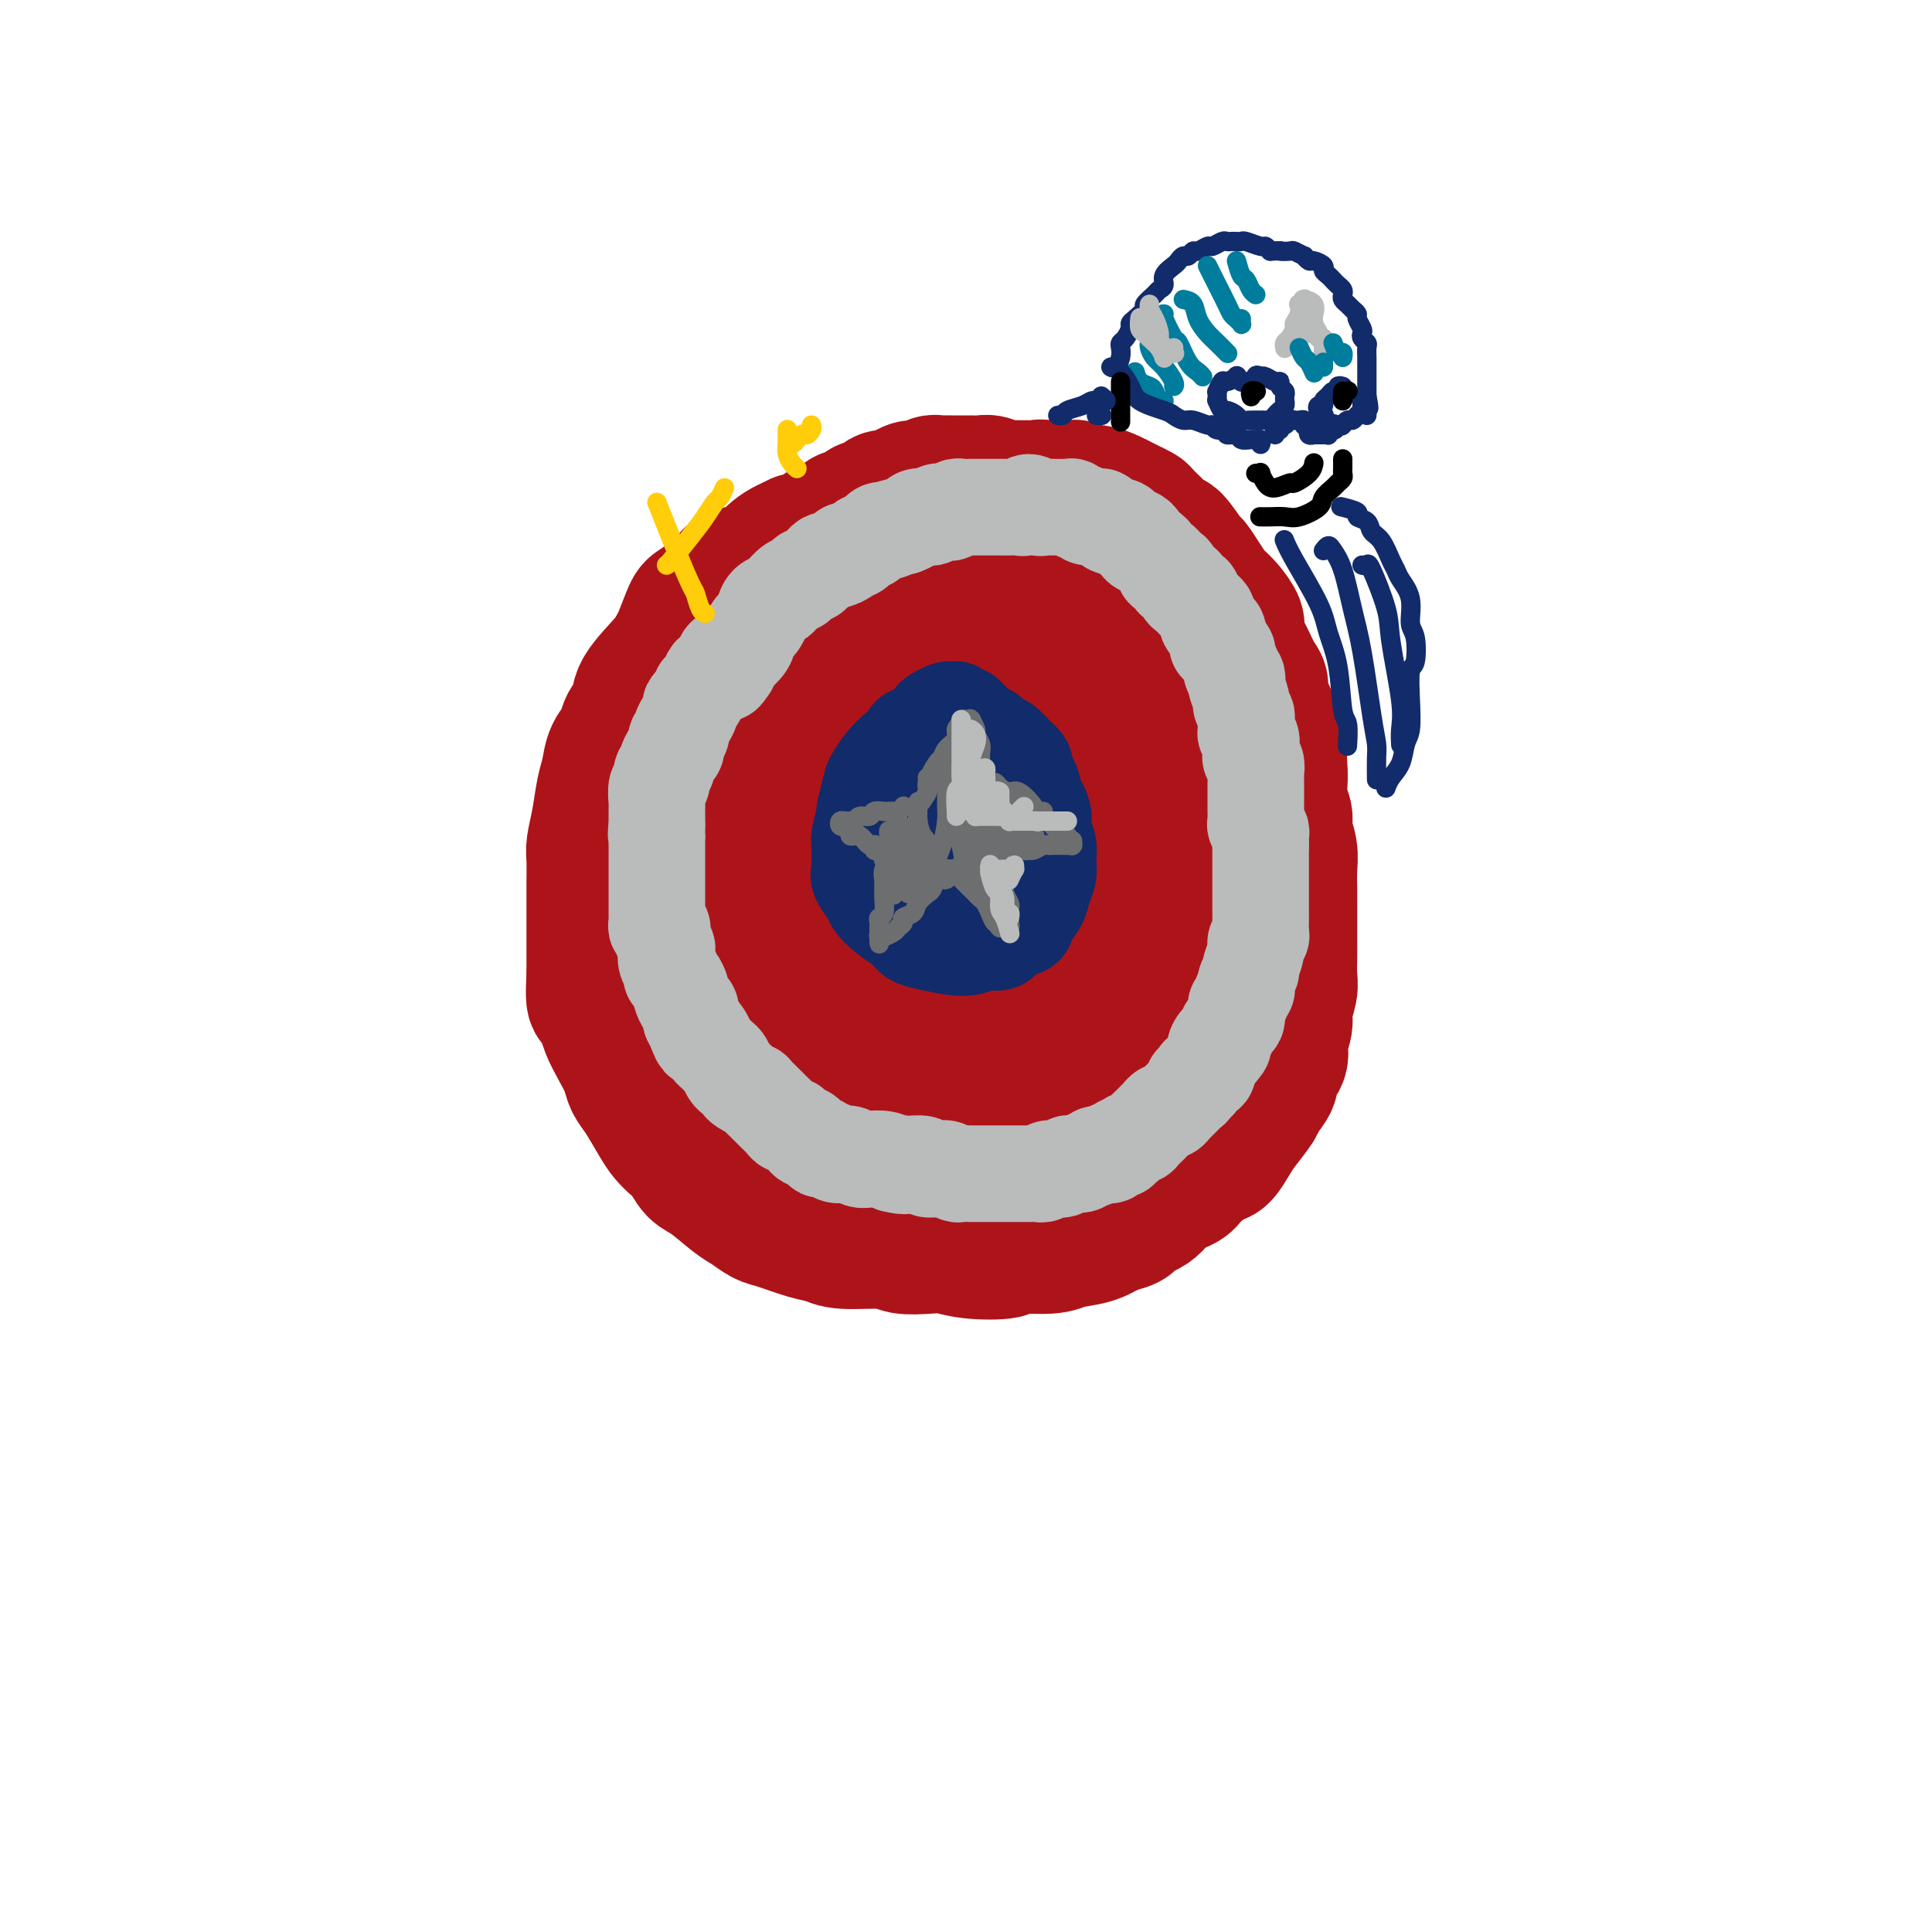 <svg viewBox='0 0 400 400' version='1.1' xmlns='http://www.w3.org/2000/svg' xmlns:xlink='http://www.w3.org/1999/xlink'><g fill='none' stroke='#AD1419' stroke-width='28' stroke-linecap='round' stroke-linejoin='round'><path d='M192,112c-0.227,-0.128 -0.454,-0.256 -1,0c-0.546,0.256 -1.410,0.895 -2,1c-0.590,0.105 -0.907,-0.325 -2,0c-1.093,0.325 -2.963,1.404 -4,2c-1.037,0.596 -1.242,0.708 -2,1c-0.758,0.292 -2.068,0.763 -3,1c-0.932,0.237 -1.487,0.239 -3,1c-1.513,0.761 -3.984,2.280 -5,3c-1.016,0.720 -0.575,0.640 -1,1c-0.425,0.360 -1.715,1.161 -3,2c-1.285,0.839 -2.565,1.718 -4,3c-1.435,1.282 -3.023,2.967 -4,4c-0.977,1.033 -1.341,1.414 -2,2c-0.659,0.586 -1.613,1.377 -2,2c-0.387,0.623 -0.207,1.078 -1,2c-0.793,0.922 -2.559,2.312 -3,3c-0.441,0.688 0.442,0.674 0,2c-0.442,1.326 -2.208,3.990 -3,5c-0.792,1.010 -0.611,0.364 -1,1c-0.389,0.636 -1.347,2.553 -2,4c-0.653,1.447 -1.002,2.422 -1,3c0.002,0.578 0.355,0.759 0,2c-0.355,1.241 -1.420,3.544 -2,5c-0.580,1.456 -0.677,2.066 -1,3c-0.323,0.934 -0.871,2.193 -1,3c-0.129,0.807 0.162,1.161 0,2c-0.162,0.839 -0.775,2.163 -1,3c-0.225,0.837 -0.061,1.187 0,2c0.061,0.813 0.017,2.089 0,3c-0.017,0.911 -0.009,1.455 0,2'/><path d='M138,180c-1.856,6.645 -0.497,3.257 0,3c0.497,-0.257 0.133,2.618 0,4c-0.133,1.382 -0.033,1.270 0,2c0.033,0.730 -0.001,2.303 0,3c0.001,0.697 0.037,0.517 0,1c-0.037,0.483 -0.146,1.630 0,3c0.146,1.370 0.546,2.962 1,4c0.454,1.038 0.962,1.523 1,2c0.038,0.477 -0.394,0.947 0,2c0.394,1.053 1.612,2.687 2,4c0.388,1.313 -0.056,2.303 0,3c0.056,0.697 0.611,1.102 1,2c0.389,0.898 0.613,2.291 1,3c0.387,0.709 0.938,0.735 1,1c0.062,0.265 -0.363,0.768 0,2c0.363,1.232 1.515,3.194 2,4c0.485,0.806 0.304,0.457 1,1c0.696,0.543 2.268,1.978 3,3c0.732,1.022 0.623,1.630 1,2c0.377,0.370 1.238,0.500 2,1c0.762,0.500 1.424,1.369 2,2c0.576,0.631 1.067,1.023 2,2c0.933,0.977 2.310,2.538 3,3c0.690,0.462 0.694,-0.174 1,0c0.306,0.174 0.913,1.160 2,2c1.087,0.840 2.652,1.535 4,2c1.348,0.465 2.477,0.699 4,1c1.523,0.301 3.439,0.668 5,1c1.561,0.332 2.766,0.628 4,1c1.234,0.372 2.495,0.821 4,1c1.505,0.179 3.252,0.090 5,0'/><path d='M190,245c4.149,0.929 1.521,0.250 2,0c0.479,-0.250 4.064,-0.071 6,0c1.936,0.071 2.223,0.034 3,0c0.777,-0.034 2.044,-0.066 3,0c0.956,0.066 1.600,0.229 3,0c1.400,-0.229 3.555,-0.849 5,-1c1.445,-0.151 2.179,0.168 3,0c0.821,-0.168 1.729,-0.822 3,-1c1.271,-0.178 2.906,0.122 4,0c1.094,-0.122 1.647,-0.665 3,-1c1.353,-0.335 3.506,-0.464 5,-1c1.494,-0.536 2.329,-1.481 3,-2c0.671,-0.519 1.178,-0.614 2,-1c0.822,-0.386 1.958,-1.065 3,-2c1.042,-0.935 1.990,-2.128 3,-3c1.010,-0.872 2.083,-1.423 3,-2c0.917,-0.577 1.677,-1.181 2,-2c0.323,-0.819 0.209,-1.855 1,-3c0.791,-1.145 2.488,-2.401 3,-3c0.512,-0.599 -0.160,-0.542 0,-1c0.160,-0.458 1.154,-1.431 2,-3c0.846,-1.569 1.546,-3.735 2,-5c0.454,-1.265 0.662,-1.630 1,-3c0.338,-1.370 0.808,-3.746 1,-5c0.192,-1.254 0.108,-1.387 0,-2c-0.108,-0.613 -0.239,-1.707 0,-3c0.239,-1.293 0.849,-2.786 1,-4c0.151,-1.214 -0.155,-2.150 0,-3c0.155,-0.850 0.773,-1.613 1,-3c0.227,-1.387 0.065,-3.396 0,-5c-0.065,-1.604 -0.032,-2.802 0,-4'/><path d='M258,182c0.447,-4.900 0.064,-2.652 0,-3c-0.064,-0.348 0.190,-3.294 0,-5c-0.190,-1.706 -0.824,-2.174 -1,-3c-0.176,-0.826 0.107,-2.010 0,-3c-0.107,-0.990 -0.605,-1.785 -1,-3c-0.395,-1.215 -0.686,-2.849 -1,-4c-0.314,-1.151 -0.651,-1.820 -1,-3c-0.349,-1.180 -0.708,-2.872 -1,-4c-0.292,-1.128 -0.515,-1.694 -1,-3c-0.485,-1.306 -1.232,-3.353 -2,-5c-0.768,-1.647 -1.557,-2.895 -2,-4c-0.443,-1.105 -0.540,-2.066 -1,-3c-0.460,-0.934 -1.282,-1.839 -2,-3c-0.718,-1.161 -1.333,-2.576 -2,-4c-0.667,-1.424 -1.385,-2.856 -2,-4c-0.615,-1.144 -1.127,-2.001 -2,-3c-0.873,-0.999 -2.106,-2.140 -3,-3c-0.894,-0.860 -1.450,-1.437 -2,-2c-0.550,-0.563 -1.094,-1.110 -2,-2c-0.906,-0.890 -2.176,-2.122 -3,-3c-0.824,-0.878 -1.204,-1.401 -2,-2c-0.796,-0.599 -2.008,-1.274 -3,-2c-0.992,-0.726 -1.762,-1.505 -3,-2c-1.238,-0.495 -2.942,-0.707 -4,-1c-1.058,-0.293 -1.471,-0.668 -3,-1c-1.529,-0.332 -4.176,-0.622 -6,-1c-1.824,-0.378 -2.826,-0.844 -4,-1c-1.174,-0.156 -2.521,-0.000 -4,0c-1.479,0.000 -3.091,-0.154 -5,0c-1.909,0.154 -4.117,0.615 -6,1c-1.883,0.385 -3.442,0.692 -5,1'/><path d='M184,107c-3.836,0.278 -3.425,-0.026 -4,0c-0.575,0.026 -2.135,0.380 -4,1c-1.865,0.620 -4.034,1.504 -5,2c-0.966,0.496 -0.728,0.605 -2,1c-1.272,0.395 -4.053,1.076 -6,2c-1.947,0.924 -3.061,2.090 -4,3c-0.939,0.910 -1.704,1.563 -3,2c-1.296,0.437 -3.125,0.656 -4,1c-0.875,0.344 -0.798,0.812 -2,2c-1.202,1.188 -3.684,3.095 -5,4c-1.316,0.905 -1.467,0.808 -2,2c-0.533,1.192 -1.447,3.673 -2,5c-0.553,1.327 -0.744,1.499 -1,2c-0.256,0.501 -0.578,1.331 -2,3c-1.422,1.669 -3.943,4.178 -5,6c-1.057,1.822 -0.650,2.956 -1,4c-0.350,1.044 -1.456,1.999 -2,3c-0.544,1.001 -0.527,2.048 -1,3c-0.473,0.952 -1.437,1.809 -2,3c-0.563,1.191 -0.725,2.715 -1,4c-0.275,1.285 -0.662,2.329 -1,4c-0.338,1.671 -0.626,3.969 -1,6c-0.374,2.031 -0.832,3.797 -1,5c-0.168,1.203 -0.045,1.844 0,3c0.045,1.156 0.012,2.827 0,4c-0.012,1.173 -0.003,1.850 0,3c0.003,1.150 0.001,2.775 0,4c-0.001,1.225 -0.000,2.050 0,3c0.000,0.950 0.000,2.025 0,3c-0.000,0.975 -0.000,1.850 0,3c0.000,1.150 0.000,2.575 0,4'/><path d='M123,202c-0.443,7.892 0.448,4.621 1,4c0.552,-0.621 0.763,1.409 1,3c0.237,1.591 0.499,2.745 1,4c0.501,1.255 1.240,2.612 2,4c0.760,1.388 1.540,2.809 2,4c0.460,1.191 0.598,2.154 1,3c0.402,0.846 1.066,1.576 2,3c0.934,1.424 2.137,3.540 3,5c0.863,1.460 1.387,2.262 2,3c0.613,0.738 1.315,1.413 2,2c0.685,0.587 1.351,1.087 2,2c0.649,0.913 1.280,2.237 2,3c0.720,0.763 1.530,0.963 3,2c1.470,1.037 3.600,2.912 5,4c1.400,1.088 2.069,1.390 3,2c0.931,0.610 2.124,1.526 3,2c0.876,0.474 1.435,0.504 3,1c1.565,0.496 4.135,1.457 6,2c1.865,0.543 3.023,0.668 4,1c0.977,0.332 1.772,0.873 4,1c2.228,0.127 5.887,-0.159 8,0c2.113,0.159 2.680,0.762 4,1c1.320,0.238 3.395,0.112 5,0c1.605,-0.112 2.741,-0.211 4,0c1.259,0.211 2.642,0.733 5,1c2.358,0.267 5.691,0.280 7,0c1.309,-0.280 0.594,-0.851 2,-1c1.406,-0.149 4.934,0.125 7,0c2.066,-0.125 2.672,-0.649 4,-1c1.328,-0.351 3.380,-0.529 5,-1c1.620,-0.471 2.810,-1.236 4,-2'/><path d='M230,254c5.182,-1.147 3.637,-1.513 4,-2c0.363,-0.487 2.632,-1.094 4,-2c1.368,-0.906 1.833,-2.111 3,-3c1.167,-0.889 3.037,-1.463 4,-2c0.963,-0.537 1.019,-1.037 2,-2c0.981,-0.963 2.887,-2.387 4,-3c1.113,-0.613 1.435,-0.414 2,-1c0.565,-0.586 1.375,-1.957 2,-3c0.625,-1.043 1.065,-1.759 2,-3c0.935,-1.241 2.363,-3.007 3,-4c0.637,-0.993 0.481,-1.212 1,-2c0.519,-0.788 1.712,-2.143 2,-3c0.288,-0.857 -0.330,-1.214 0,-2c0.330,-0.786 1.609,-1.999 2,-3c0.391,-1.001 -0.105,-1.789 0,-3c0.105,-1.211 0.813,-2.844 1,-4c0.187,-1.156 -0.146,-1.833 0,-3c0.146,-1.167 0.771,-2.822 1,-4c0.229,-1.178 0.061,-1.877 0,-3c-0.061,-1.123 -0.016,-2.669 0,-4c0.016,-1.331 0.004,-2.445 0,-3c-0.004,-0.555 -0.000,-0.549 0,-2c0.000,-1.451 -0.004,-4.359 0,-6c0.004,-1.641 0.016,-2.014 0,-3c-0.016,-0.986 -0.061,-2.583 0,-4c0.061,-1.417 0.226,-2.652 0,-4c-0.226,-1.348 -0.845,-2.809 -1,-4c-0.155,-1.191 0.154,-2.113 0,-3c-0.154,-0.887 -0.772,-1.739 -1,-3c-0.228,-1.261 -0.065,-2.932 0,-4c0.065,-1.068 0.033,-1.534 0,-2'/><path d='M265,160c-0.245,-9.494 -0.858,-3.729 -1,-2c-0.142,1.729 0.187,-0.576 0,-2c-0.187,-1.424 -0.889,-1.965 -1,-3c-0.111,-1.035 0.370,-2.564 0,-4c-0.370,-1.436 -1.590,-2.778 -2,-4c-0.410,-1.222 -0.009,-2.323 0,-3c0.009,-0.677 -0.374,-0.929 -1,-2c-0.626,-1.071 -1.494,-2.962 -2,-4c-0.506,-1.038 -0.650,-1.224 -1,-2c-0.350,-0.776 -0.905,-2.143 -1,-3c-0.095,-0.857 0.270,-1.205 0,-2c-0.270,-0.795 -1.176,-2.039 -2,-3c-0.824,-0.961 -1.567,-1.641 -2,-2c-0.433,-0.359 -0.558,-0.399 -1,-1c-0.442,-0.601 -1.203,-1.764 -2,-3c-0.797,-1.236 -1.630,-2.546 -2,-3c-0.370,-0.454 -0.278,-0.051 -1,-1c-0.722,-0.949 -2.259,-3.248 -3,-4c-0.741,-0.752 -0.688,0.044 -1,0c-0.312,-0.044 -0.990,-0.929 -2,-2c-1.010,-1.071 -2.353,-2.328 -3,-3c-0.647,-0.672 -0.600,-0.758 -1,-1c-0.400,-0.242 -1.248,-0.638 -2,-1c-0.752,-0.362 -1.409,-0.689 -2,-1c-0.591,-0.311 -1.117,-0.605 -2,-1c-0.883,-0.395 -2.123,-0.890 -3,-1c-0.877,-0.110 -1.390,0.167 -2,0c-0.610,-0.167 -1.318,-0.777 -2,-1c-0.682,-0.223 -1.337,-0.060 -2,0c-0.663,0.060 -1.332,0.017 -2,0c-0.668,-0.017 -1.334,-0.009 -2,0'/><path d='M217,101c-2.351,-0.309 -1.728,-0.083 -2,0c-0.272,0.083 -1.440,0.022 -2,0c-0.560,-0.022 -0.513,-0.005 -1,0c-0.487,0.005 -1.510,-0.002 -2,0c-0.490,0.002 -0.449,0.015 -1,0c-0.551,-0.015 -1.696,-0.057 -2,0c-0.304,0.057 0.232,0.211 0,0c-0.232,-0.211 -1.232,-0.789 -2,-1c-0.768,-0.211 -1.304,-0.057 -2,0c-0.696,0.057 -1.552,0.015 -2,0c-0.448,-0.015 -0.487,-0.004 -1,0c-0.513,0.004 -1.499,-0.000 -2,0c-0.501,0.000 -0.519,0.004 -1,0c-0.481,-0.004 -1.427,-0.016 -2,0c-0.573,0.016 -0.772,0.060 -1,0c-0.228,-0.060 -0.483,-0.222 -1,0c-0.517,0.222 -1.294,0.829 -2,1c-0.706,0.171 -1.340,-0.095 -2,0c-0.660,0.095 -1.348,0.551 -2,1c-0.652,0.449 -1.270,0.891 -2,1c-0.730,0.109 -1.572,-0.115 -2,0c-0.428,0.115 -0.442,0.569 -1,1c-0.558,0.431 -1.659,0.837 -2,1c-0.341,0.163 0.078,0.081 0,0c-0.078,-0.081 -0.652,-0.161 -1,0c-0.348,0.161 -0.470,0.564 -1,1c-0.530,0.436 -1.468,0.904 -2,1c-0.532,0.096 -0.658,-0.180 -1,0c-0.342,0.180 -0.900,0.818 -1,1c-0.100,0.182 0.257,-0.091 0,0c-0.257,0.091 -1.129,0.545 -2,1'/><path d='M172,109c-3.354,1.327 -0.740,0.146 0,0c0.740,-0.146 -0.393,0.745 -1,1c-0.607,0.255 -0.687,-0.124 -1,0c-0.313,0.124 -0.857,0.751 -1,1c-0.143,0.249 0.116,0.118 0,0c-0.116,-0.118 -0.609,-0.225 -1,0c-0.391,0.225 -0.682,0.781 -1,1c-0.318,0.219 -0.662,0.100 -1,0c-0.338,-0.100 -0.668,-0.181 -1,0c-0.332,0.181 -0.666,0.626 -1,1c-0.334,0.374 -0.667,0.679 -1,1c-0.333,0.321 -0.667,0.660 -1,1c-0.333,0.340 -0.666,0.683 -1,1c-0.334,0.317 -0.668,0.610 -1,1c-0.332,0.390 -0.662,0.877 -1,1c-0.338,0.123 -0.682,-0.118 -1,0c-0.318,0.118 -0.609,0.596 -1,1c-0.391,0.404 -0.884,0.733 -1,1c-0.116,0.267 0.143,0.473 0,1c-0.143,0.527 -0.687,1.375 -1,2c-0.313,0.625 -0.395,1.026 -1,2c-0.605,0.974 -1.734,2.520 -2,4c-0.266,1.480 0.331,2.893 0,4c-0.331,1.107 -1.591,1.908 -2,3c-0.409,1.092 0.034,2.476 0,4c-0.034,1.524 -0.546,3.189 -1,5c-0.454,1.811 -0.851,3.770 -1,6c-0.149,2.230 -0.050,4.732 0,7c0.050,2.268 0.052,4.303 0,7c-0.052,2.697 -0.158,6.056 0,9c0.158,2.944 0.579,5.472 1,8'/><path d='M149,182c0.286,5.414 0.500,3.449 1,4c0.500,0.551 1.288,3.618 2,5c0.712,1.382 1.350,1.080 2,1c0.650,-0.080 1.311,0.061 2,0c0.689,-0.061 1.405,-0.325 3,-2c1.595,-1.675 4.068,-4.763 5,-6c0.932,-1.237 0.324,-0.625 2,-4c1.676,-3.375 5.636,-10.736 8,-16c2.364,-5.264 3.130,-8.430 4,-11c0.870,-2.570 1.843,-4.543 3,-8c1.157,-3.457 2.497,-8.396 3,-12c0.503,-3.604 0.167,-5.872 0,-7c-0.167,-1.128 -0.166,-1.117 -1,-1c-0.834,0.117 -2.504,0.338 -4,1c-1.496,0.662 -2.818,1.764 -5,7c-2.182,5.236 -5.225,14.605 -7,20c-1.775,5.395 -2.281,6.814 -3,14c-0.719,7.186 -1.651,20.137 -2,29c-0.349,8.863 -0.113,13.638 0,18c0.113,4.362 0.105,8.313 1,12c0.895,3.687 2.695,7.112 4,9c1.305,1.888 2.116,2.240 3,2c0.884,-0.240 1.841,-1.073 3,-2c1.159,-0.927 2.520,-1.948 4,-6c1.480,-4.052 3.080,-11.137 4,-17c0.920,-5.863 1.159,-10.506 1,-16c-0.159,-5.494 -0.717,-11.840 -1,-18c-0.283,-6.160 -0.292,-12.136 -1,-17c-0.708,-4.864 -2.114,-8.617 -3,-11c-0.886,-2.383 -1.253,-3.395 -2,-4c-0.747,-0.605 -1.873,-0.802 -3,-1'/><path d='M172,145c-2.189,-2.038 -3.662,0.866 -5,2c-1.338,1.134 -2.543,0.497 -4,6c-1.457,5.503 -3.167,17.147 -4,22c-0.833,4.853 -0.791,2.914 0,8c0.791,5.086 2.329,17.197 4,24c1.671,6.803 3.475,8.299 5,10c1.525,1.701 2.770,3.607 5,5c2.230,1.393 5.444,2.273 8,2c2.556,-0.273 4.454,-1.697 6,-3c1.546,-1.303 2.740,-2.483 4,-5c1.260,-2.517 2.587,-6.370 4,-10c1.413,-3.630 2.912,-7.038 3,-14c0.088,-6.962 -1.237,-17.477 -2,-24c-0.763,-6.523 -0.965,-9.053 -2,-12c-1.035,-2.947 -2.901,-6.309 -4,-9c-1.099,-2.691 -1.429,-4.710 -3,-5c-1.571,-0.290 -4.384,1.151 -6,5c-1.616,3.849 -2.034,10.107 -2,16c0.034,5.893 0.522,11.422 1,17c0.478,5.578 0.946,11.205 3,19c2.054,7.795 5.694,17.757 7,22c1.306,4.243 0.276,2.766 2,3c1.724,0.234 6.201,2.180 9,3c2.799,0.820 3.921,0.515 6,-3c2.079,-3.515 5.114,-10.238 7,-16c1.886,-5.762 2.623,-10.562 3,-16c0.377,-5.438 0.394,-11.515 0,-18c-0.394,-6.485 -1.198,-13.377 -2,-18c-0.802,-4.623 -1.600,-6.975 -3,-10c-1.400,-3.025 -3.400,-6.721 -5,-8c-1.600,-1.279 -2.800,-0.139 -4,1'/><path d='M203,139c-1.121,2.227 -1.924,7.296 -2,13c-0.076,5.704 0.576,12.043 1,18c0.424,5.957 0.621,11.533 2,20c1.379,8.467 3.942,19.824 6,26c2.058,6.176 3.613,7.170 5,8c1.387,0.830 2.608,1.497 4,2c1.392,0.503 2.957,0.844 5,-1c2.043,-1.844 4.565,-5.872 6,-10c1.435,-4.128 1.784,-8.356 2,-12c0.216,-3.644 0.299,-6.703 0,-13c-0.299,-6.297 -0.980,-15.833 -2,-22c-1.020,-6.167 -2.379,-8.965 -4,-12c-1.621,-3.035 -3.503,-6.308 -5,-9c-1.497,-2.692 -2.608,-4.803 -4,-5c-1.392,-0.197 -3.063,1.518 -4,3c-0.937,1.482 -1.139,2.730 -1,9c0.139,6.270 0.617,17.563 1,24c0.383,6.437 0.669,8.017 2,12c1.331,3.983 3.707,10.370 5,14c1.293,3.630 1.502,4.504 3,5c1.498,0.496 4.283,0.614 6,0c1.717,-0.614 2.364,-1.961 3,-4c0.636,-2.039 1.261,-4.771 2,-8c0.739,-3.229 1.593,-6.956 2,-11c0.407,-4.044 0.366,-8.405 -1,-15c-1.366,-6.595 -4.056,-15.424 -5,-19c-0.944,-3.576 -0.143,-1.900 -2,-5c-1.857,-3.100 -6.374,-10.975 -9,-15c-2.626,-4.025 -3.361,-4.199 -5,-4c-1.639,0.199 -4.183,0.771 -6,4c-1.817,3.229 -2.909,9.114 -4,15'/><path d='M204,147c-0.986,4.948 -1.451,9.817 -1,17c0.451,7.183 1.817,16.681 2,21c0.183,4.319 -0.818,3.461 0,5c0.818,1.539 3.454,5.475 5,7c1.546,1.525 2.003,0.638 3,0c0.997,-0.638 2.536,-1.027 4,-3c1.464,-1.973 2.854,-5.530 4,-10c1.146,-4.470 2.048,-9.853 2,-15c-0.048,-5.147 -1.046,-10.059 -2,-14c-0.954,-3.941 -1.863,-6.911 -3,-10c-1.137,-3.089 -2.502,-6.297 -4,-9c-1.498,-2.703 -3.128,-4.902 -5,-5c-1.872,-0.098 -3.987,1.903 -5,6c-1.013,4.097 -0.923,10.289 -1,16c-0.077,5.711 -0.322,10.942 0,16c0.322,5.058 1.210,9.943 2,15c0.790,5.057 1.482,10.284 2,13c0.518,2.716 0.862,2.919 1,3c0.138,0.081 0.069,0.041 0,0'/></g>
<g fill='none' stroke='#BABBBB' stroke-width='20' stroke-linecap='round' stroke-linejoin='round'><path d='M151,136c-0.029,-0.006 -0.059,-0.013 0,0c0.059,0.013 0.205,0.045 0,0c-0.205,-0.045 -0.763,-0.167 -1,0c-0.237,0.167 -0.154,0.622 0,1c0.154,0.378 0.378,0.678 0,1c-0.378,0.322 -1.359,0.665 -2,1c-0.641,0.335 -0.942,0.662 -1,1c-0.058,0.338 0.125,0.686 0,1c-0.125,0.314 -0.559,0.595 -1,1c-0.441,0.405 -0.888,0.934 -1,1c-0.112,0.066 0.111,-0.330 0,0c-0.111,0.330 -0.556,1.388 -1,2c-0.444,0.612 -0.889,0.780 -1,1c-0.111,0.220 0.110,0.492 0,1c-0.110,0.508 -0.551,1.254 -1,2c-0.449,0.746 -0.908,1.494 -1,2c-0.092,0.506 0.181,0.769 0,1c-0.181,0.231 -0.818,0.429 -1,1c-0.182,0.571 0.091,1.514 0,2c-0.091,0.486 -0.545,0.516 -1,1c-0.455,0.484 -0.910,1.423 -1,2c-0.090,0.577 0.186,0.792 0,1c-0.186,0.208 -0.834,0.409 -1,1c-0.166,0.591 0.152,1.572 0,2c-0.152,0.428 -0.773,0.303 -1,1c-0.227,0.697 -0.061,2.214 0,3c0.061,0.786 0.016,0.839 0,1c-0.016,0.161 -0.004,0.428 0,1c0.004,0.572 0.001,1.449 0,2c-0.001,0.551 -0.001,0.775 0,1'/><path d='M136,171c-0.309,2.417 -0.083,1.961 0,2c0.083,0.039 0.022,0.573 0,1c-0.022,0.427 -0.006,0.747 0,1c0.006,0.253 0.002,0.439 0,1c-0.002,0.561 -0.000,1.497 0,2c0.000,0.503 0.000,0.573 0,1c-0.000,0.427 -0.000,1.213 0,2c0.000,0.787 0.000,1.577 0,2c-0.000,0.423 -0.000,0.481 0,1c0.000,0.519 0.000,1.501 0,2c-0.000,0.499 -0.001,0.516 0,1c0.001,0.484 0.004,1.435 0,2c-0.004,0.565 -0.015,0.743 0,1c0.015,0.257 0.056,0.593 0,1c-0.056,0.407 -0.207,0.887 0,1c0.207,0.113 0.774,-0.139 1,0c0.226,0.139 0.112,0.670 0,1c-0.112,0.330 -0.222,0.459 0,1c0.222,0.541 0.777,1.493 1,2c0.223,0.507 0.115,0.569 0,1c-0.115,0.431 -0.237,1.233 0,2c0.237,0.767 0.833,1.500 1,2c0.167,0.500 -0.096,0.768 0,1c0.096,0.232 0.552,0.428 1,1c0.448,0.572 0.890,1.519 1,2c0.110,0.481 -0.110,0.496 0,1c0.110,0.504 0.552,1.497 1,2c0.448,0.503 0.904,0.516 1,1c0.096,0.484 -0.166,1.438 0,2c0.166,0.562 0.762,0.732 1,1c0.238,0.268 0.119,0.634 0,1'/><path d='M144,213c1.416,3.753 0.957,1.636 1,1c0.043,-0.636 0.589,0.210 1,1c0.411,0.790 0.688,1.525 1,2c0.312,0.475 0.661,0.691 1,1c0.339,0.309 0.669,0.713 1,1c0.331,0.287 0.665,0.458 1,1c0.335,0.542 0.672,1.456 1,2c0.328,0.544 0.646,0.718 1,1c0.354,0.282 0.742,0.671 1,1c0.258,0.329 0.384,0.599 1,1c0.616,0.401 1.722,0.933 2,1c0.278,0.067 -0.273,-0.329 0,0c0.273,0.329 1.368,1.385 2,2c0.632,0.615 0.800,0.791 1,1c0.200,0.209 0.433,0.451 1,1c0.567,0.549 1.467,1.404 2,2c0.533,0.596 0.700,0.933 1,1c0.300,0.067 0.733,-0.137 1,0c0.267,0.137 0.367,0.615 1,1c0.633,0.385 1.798,0.677 2,1c0.202,0.323 -0.561,0.679 0,1c0.561,0.321 2.444,0.608 3,1c0.556,0.392 -0.217,0.889 0,1c0.217,0.111 1.423,-0.163 2,0c0.577,0.163 0.524,0.762 1,1c0.476,0.238 1.482,0.116 2,0c0.518,-0.116 0.548,-0.224 1,0c0.452,0.224 1.327,0.782 2,1c0.673,0.218 1.143,0.097 2,0c0.857,-0.097 2.102,-0.171 3,0c0.898,0.171 1.449,0.585 2,1'/><path d='M185,241c3.223,0.769 2.282,0.192 2,0c-0.282,-0.192 0.096,0.001 1,0c0.904,-0.001 2.335,-0.198 3,0c0.665,0.198 0.563,0.789 1,1c0.437,0.211 1.412,0.043 2,0c0.588,-0.043 0.790,0.041 1,0c0.210,-0.041 0.427,-0.207 1,0c0.573,0.207 1.500,0.788 2,1c0.500,0.212 0.572,0.057 1,0c0.428,-0.057 1.213,-0.015 2,0c0.787,0.015 1.577,0.004 2,0c0.423,-0.004 0.480,-0.001 1,0c0.520,0.001 1.501,0.000 2,0c0.499,-0.000 0.514,-0.000 1,0c0.486,0.000 1.443,0.000 2,0c0.557,-0.000 0.712,-0.000 1,0c0.288,0.000 0.707,0.001 1,0c0.293,-0.001 0.459,-0.004 1,0c0.541,0.004 1.458,0.015 2,0c0.542,-0.015 0.708,-0.056 1,0c0.292,0.056 0.708,0.207 1,0c0.292,-0.207 0.458,-0.774 1,-1c0.542,-0.226 1.458,-0.112 2,0c0.542,0.112 0.708,0.222 1,0c0.292,-0.222 0.709,-0.778 1,-1c0.291,-0.222 0.455,-0.111 1,0c0.545,0.111 1.469,0.223 2,0c0.531,-0.223 0.668,-0.781 1,-1c0.332,-0.219 0.859,-0.097 1,0c0.141,0.097 -0.102,0.171 0,0c0.102,-0.171 0.551,-0.585 1,-1'/><path d='M227,239c2.394,-0.636 1.881,-0.227 2,0c0.119,0.227 0.872,0.272 1,0c0.128,-0.272 -0.368,-0.862 0,-1c0.368,-0.138 1.599,0.174 2,0c0.401,-0.174 -0.028,-0.836 0,-1c0.028,-0.164 0.513,0.168 1,0c0.487,-0.168 0.975,-0.837 1,-1c0.025,-0.163 -0.415,0.182 0,0c0.415,-0.182 1.683,-0.889 2,-1c0.317,-0.111 -0.319,0.374 0,0c0.319,-0.374 1.591,-1.607 2,-2c0.409,-0.393 -0.045,0.053 0,0c0.045,-0.053 0.590,-0.606 1,-1c0.410,-0.394 0.687,-0.630 1,-1c0.313,-0.370 0.662,-0.874 1,-1c0.338,-0.126 0.664,0.125 1,0c0.336,-0.125 0.681,-0.625 1,-1c0.319,-0.375 0.611,-0.625 1,-1c0.389,-0.375 0.874,-0.875 1,-1c0.126,-0.125 -0.106,0.125 0,0c0.106,-0.125 0.549,-0.625 1,-1c0.451,-0.375 0.908,-0.626 1,-1c0.092,-0.374 -0.182,-0.869 0,-1c0.182,-0.131 0.819,0.104 1,0c0.181,-0.104 -0.096,-0.548 0,-1c0.096,-0.452 0.565,-0.912 1,-1c0.435,-0.088 0.838,0.198 1,0c0.162,-0.198 0.085,-0.878 0,-1c-0.085,-0.122 -0.177,0.313 0,0c0.177,-0.313 0.622,-1.375 1,-2c0.378,-0.625 0.689,-0.812 1,-1'/><path d='M252,218c2.487,-2.807 0.705,-1.326 0,-1c-0.705,0.326 -0.333,-0.504 0,-1c0.333,-0.496 0.628,-0.658 1,-1c0.372,-0.342 0.821,-0.865 1,-1c0.179,-0.135 0.086,0.119 0,0c-0.086,-0.119 -0.166,-0.609 0,-1c0.166,-0.391 0.579,-0.682 1,-1c0.421,-0.318 0.849,-0.663 1,-1c0.151,-0.337 0.025,-0.668 0,-1c-0.025,-0.332 0.049,-0.666 0,-1c-0.049,-0.334 -0.223,-0.667 0,-1c0.223,-0.333 0.843,-0.665 1,-1c0.157,-0.335 -0.150,-0.671 0,-1c0.150,-0.329 0.757,-0.650 1,-1c0.243,-0.350 0.122,-0.730 0,-1c-0.122,-0.270 -0.244,-0.429 0,-1c0.244,-0.571 0.854,-1.554 1,-2c0.146,-0.446 -0.171,-0.356 0,-1c0.171,-0.644 0.830,-2.021 1,-3c0.170,-0.979 -0.151,-1.560 0,-2c0.151,-0.440 0.772,-0.738 1,-1c0.228,-0.262 0.061,-0.488 0,-1c-0.061,-0.512 -0.016,-1.310 0,-2c0.016,-0.690 0.004,-1.273 0,-2c-0.004,-0.727 -0.001,-1.598 0,-2c0.001,-0.402 0.000,-0.334 0,-1c-0.000,-0.666 -0.000,-2.065 0,-3c0.000,-0.935 0.000,-1.405 0,-2c-0.000,-0.595 -0.000,-1.314 0,-2c0.000,-0.686 0.000,-1.339 0,-2c-0.000,-0.661 -0.000,-1.331 0,-2'/><path d='M261,175c0.004,-3.118 0.015,-1.412 0,-1c-0.015,0.412 -0.057,-0.470 0,-1c0.057,-0.530 0.211,-0.708 0,-1c-0.211,-0.292 -0.789,-0.697 -1,-1c-0.211,-0.303 -0.057,-0.505 0,-1c0.057,-0.495 0.015,-1.285 0,-2c-0.015,-0.715 -0.004,-1.356 0,-2c0.004,-0.644 0.002,-1.289 0,-2c-0.002,-0.711 -0.004,-1.486 0,-2c0.004,-0.514 0.015,-0.768 0,-1c-0.015,-0.232 -0.057,-0.442 0,-1c0.057,-0.558 0.212,-1.463 0,-2c-0.212,-0.537 -0.793,-0.708 -1,-1c-0.207,-0.292 -0.041,-0.707 0,-1c0.041,-0.293 -0.042,-0.464 0,-1c0.042,-0.536 0.208,-1.438 0,-2c-0.208,-0.562 -0.792,-0.785 -1,-1c-0.208,-0.215 -0.041,-0.423 0,-1c0.041,-0.577 -0.045,-1.524 0,-2c0.045,-0.476 0.222,-0.481 0,-1c-0.222,-0.519 -0.843,-1.554 -1,-2c-0.157,-0.446 0.150,-0.305 0,-1c-0.150,-0.695 -0.757,-2.227 -1,-3c-0.243,-0.773 -0.121,-0.788 0,-1c0.121,-0.212 0.243,-0.621 0,-1c-0.243,-0.379 -0.849,-0.728 -1,-1c-0.151,-0.272 0.153,-0.468 0,-1c-0.153,-0.532 -0.763,-1.400 -1,-2c-0.237,-0.600 -0.102,-0.931 0,-1c0.102,-0.069 0.172,0.123 0,0c-0.172,-0.123 -0.586,-0.562 -1,-1'/><path d='M253,134c-1.461,-6.521 -1.113,-2.325 -1,-1c0.113,1.325 -0.008,-0.222 0,-1c0.008,-0.778 0.147,-0.786 0,-1c-0.147,-0.214 -0.578,-0.635 -1,-1c-0.422,-0.365 -0.834,-0.675 -1,-1c-0.166,-0.325 -0.087,-0.664 0,-1c0.087,-0.336 0.182,-0.668 0,-1c-0.182,-0.332 -0.640,-0.662 -1,-1c-0.360,-0.338 -0.623,-0.682 -1,-1c-0.377,-0.318 -0.870,-0.610 -1,-1c-0.130,-0.390 0.101,-0.878 0,-1c-0.101,-0.122 -0.534,0.122 -1,0c-0.466,-0.122 -0.965,-0.611 -1,-1c-0.035,-0.389 0.393,-0.678 0,-1c-0.393,-0.322 -1.607,-0.678 -2,-1c-0.393,-0.322 0.035,-0.611 0,-1c-0.035,-0.389 -0.535,-0.878 -1,-1c-0.465,-0.122 -0.897,0.122 -1,0c-0.103,-0.122 0.122,-0.610 0,-1c-0.122,-0.390 -0.592,-0.682 -1,-1c-0.408,-0.318 -0.753,-0.664 -1,-1c-0.247,-0.336 -0.395,-0.664 -1,-1c-0.605,-0.336 -1.668,-0.681 -2,-1c-0.332,-0.319 0.066,-0.611 0,-1c-0.066,-0.389 -0.595,-0.875 -1,-1c-0.405,-0.125 -0.686,0.111 -1,0c-0.314,-0.111 -0.662,-0.568 -1,-1c-0.338,-0.432 -0.668,-0.837 -1,-1c-0.332,-0.163 -0.666,-0.082 -1,0c-0.334,0.082 -0.667,0.166 -1,0c-0.333,-0.166 -0.667,-0.583 -1,-1'/><path d='M229,108c-1.742,-1.305 -1.097,-1.067 -1,-1c0.097,0.067 -0.356,-0.039 -1,0c-0.644,0.039 -1.481,0.221 -2,0c-0.519,-0.221 -0.720,-0.844 -1,-1c-0.280,-0.156 -0.637,0.154 -1,0c-0.363,-0.154 -0.731,-0.774 -1,-1c-0.269,-0.226 -0.438,-0.059 -1,0c-0.562,0.059 -1.516,0.011 -2,0c-0.484,-0.011 -0.497,0.015 -1,0c-0.503,-0.015 -1.496,-0.071 -2,0c-0.504,0.071 -0.520,0.268 -1,0c-0.480,-0.268 -1.424,-1.000 -2,-1c-0.576,-0.000 -0.784,0.732 -1,1c-0.216,0.268 -0.439,0.072 -1,0c-0.561,-0.072 -1.459,-0.019 -2,0c-0.541,0.019 -0.725,0.005 -1,0c-0.275,-0.005 -0.640,-0.001 -1,0c-0.360,0.001 -0.716,0.001 -1,0c-0.284,-0.001 -0.496,-0.001 -1,0c-0.504,0.001 -1.301,0.004 -2,0c-0.699,-0.004 -1.299,-0.015 -2,0c-0.701,0.015 -1.501,0.056 -2,0c-0.499,-0.056 -0.697,-0.207 -1,0c-0.303,0.207 -0.710,0.774 -1,1c-0.290,0.226 -0.463,0.112 -1,0c-0.537,-0.112 -1.439,-0.223 -2,0c-0.561,0.223 -0.783,0.781 -1,1c-0.217,0.219 -0.429,0.100 -1,0c-0.571,-0.100 -1.500,-0.181 -2,0c-0.500,0.181 -0.571,0.623 -1,1c-0.429,0.377 -1.214,0.688 -2,1'/><path d='M187,109c-4.141,0.715 -1.495,0.003 -1,0c0.495,-0.003 -1.163,0.702 -2,1c-0.837,0.298 -0.854,0.188 -1,0c-0.146,-0.188 -0.420,-0.453 -1,0c-0.580,0.453 -1.464,1.624 -2,2c-0.536,0.376 -0.722,-0.044 -1,0c-0.278,0.044 -0.647,0.550 -1,1c-0.353,0.450 -0.690,0.842 -1,1c-0.310,0.158 -0.594,0.081 -1,0c-0.406,-0.081 -0.935,-0.166 -1,0c-0.065,0.166 0.333,0.583 0,1c-0.333,0.417 -1.399,0.832 -2,1c-0.601,0.168 -0.738,0.087 -1,0c-0.262,-0.087 -0.647,-0.182 -1,0c-0.353,0.182 -0.672,0.640 -1,1c-0.328,0.360 -0.666,0.623 -1,1c-0.334,0.377 -0.666,0.870 -1,1c-0.334,0.130 -0.671,-0.102 -1,0c-0.329,0.102 -0.650,0.538 -1,1c-0.350,0.462 -0.727,0.949 -1,1c-0.273,0.051 -0.440,-0.335 -1,0c-0.560,0.335 -1.512,1.389 -2,2c-0.488,0.611 -0.512,0.779 -1,1c-0.488,0.221 -1.441,0.496 -2,1c-0.559,0.504 -0.725,1.236 -1,2c-0.275,0.764 -0.659,1.560 -1,2c-0.341,0.440 -0.638,0.524 -1,1c-0.362,0.476 -0.788,1.344 -1,2c-0.212,0.656 -0.211,1.100 -1,2c-0.789,0.900 -2.368,2.257 -3,3c-0.632,0.743 -0.316,0.871 0,1'/><path d='M151,138c-1.467,2.244 -1.133,1.356 -1,1c0.133,-0.356 0.067,-0.178 0,0'/></g>
<g fill='none' stroke='#122B6A' stroke-width='20' stroke-linecap='round' stroke-linejoin='round'><path d='M201,149c-0.417,-0.033 -0.833,-0.065 -1,0c-0.167,0.065 -0.083,0.228 0,0c0.083,-0.228 0.167,-0.846 0,-1c-0.167,-0.154 -0.584,0.155 -1,0c-0.416,-0.155 -0.831,-0.774 -1,-1c-0.169,-0.226 -0.090,-0.057 0,0c0.090,0.057 0.192,0.003 0,0c-0.192,-0.003 -0.679,0.044 -1,0c-0.321,-0.044 -0.475,-0.180 -1,0c-0.525,0.180 -1.421,0.676 -2,1c-0.579,0.324 -0.840,0.476 -1,1c-0.160,0.524 -0.218,1.421 -1,2c-0.782,0.579 -2.288,0.841 -3,1c-0.712,0.159 -0.628,0.216 -1,1c-0.372,0.784 -1.198,2.294 -2,3c-0.802,0.706 -1.578,0.607 -2,1c-0.422,0.393 -0.490,1.279 -1,2c-0.510,0.721 -1.461,1.279 -2,2c-0.539,0.721 -0.666,1.606 -1,3c-0.334,1.394 -0.874,3.297 -1,4c-0.126,0.703 0.163,0.205 0,1c-0.163,0.795 -0.778,2.883 -1,4c-0.222,1.117 -0.053,1.262 0,2c0.053,0.738 -0.012,2.070 0,3c0.012,0.930 0.101,1.458 0,2c-0.101,0.542 -0.394,1.096 0,2c0.394,0.904 1.473,2.157 2,3c0.527,0.843 0.502,1.278 1,2c0.498,0.722 1.519,1.733 2,2c0.481,0.267 0.423,-0.209 1,0c0.577,0.209 1.788,1.105 3,2'/><path d='M187,191c1.758,1.409 1.654,0.430 2,0c0.346,-0.430 1.142,-0.311 2,0c0.858,0.311 1.778,0.815 3,1c1.222,0.185 2.746,0.050 4,0c1.254,-0.050 2.237,-0.016 3,0c0.763,0.016 1.306,0.012 2,0c0.694,-0.012 1.538,-0.033 2,0c0.462,0.033 0.543,0.118 1,0c0.457,-0.118 1.289,-0.441 2,-1c0.711,-0.559 1.300,-1.356 2,-2c0.700,-0.644 1.512,-1.135 2,-2c0.488,-0.865 0.653,-2.104 1,-3c0.347,-0.896 0.878,-1.448 1,-2c0.122,-0.552 -0.164,-1.105 0,-2c0.164,-0.895 0.777,-2.131 1,-3c0.223,-0.869 0.056,-1.369 0,-2c-0.056,-0.631 -0.000,-1.393 0,-2c0.000,-0.607 -0.055,-1.058 0,-2c0.055,-0.942 0.221,-2.375 0,-3c-0.221,-0.625 -0.828,-0.443 -1,-1c-0.172,-0.557 0.090,-1.855 0,-3c-0.090,-1.145 -0.534,-2.138 -1,-3c-0.466,-0.862 -0.954,-1.592 -1,-2c-0.046,-0.408 0.350,-0.494 0,-1c-0.350,-0.506 -1.445,-1.431 -2,-2c-0.555,-0.569 -0.571,-0.783 -1,-1c-0.429,-0.217 -1.272,-0.437 -2,-1c-0.728,-0.563 -1.339,-1.471 -2,-2c-0.661,-0.529 -1.370,-0.681 -2,-1c-0.630,-0.319 -1.180,-0.805 -2,-1c-0.820,-0.195 -1.910,-0.097 -3,0'/><path d='M198,150c-2.827,-1.285 -2.896,-0.497 -3,0c-0.104,0.497 -0.244,0.702 -1,1c-0.756,0.298 -2.129,0.688 -3,1c-0.871,0.312 -1.241,0.546 -2,1c-0.759,0.454 -1.906,1.129 -3,2c-1.094,0.871 -2.135,1.939 -3,3c-0.865,1.061 -1.554,2.114 -2,3c-0.446,0.886 -0.649,1.604 -1,3c-0.351,1.396 -0.851,3.469 -1,5c-0.149,1.531 0.051,2.520 0,4c-0.051,1.480 -0.354,3.450 0,5c0.354,1.550 1.365,2.681 2,4c0.635,1.319 0.895,2.825 1,4c0.105,1.175 0.054,2.017 1,3c0.946,0.983 2.889,2.107 4,3c1.111,0.893 1.388,1.556 2,2c0.612,0.444 1.557,0.671 3,1c1.443,0.329 3.382,0.761 5,1c1.618,0.239 2.914,0.286 4,0c1.086,-0.286 1.964,-0.905 3,-1c1.036,-0.095 2.232,0.333 3,0c0.768,-0.333 1.109,-1.429 2,-2c0.891,-0.571 2.334,-0.617 3,-1c0.666,-0.383 0.556,-1.103 1,-2c0.444,-0.897 1.440,-1.973 2,-3c0.560,-1.027 0.682,-2.007 1,-3c0.318,-0.993 0.831,-1.998 1,-3c0.169,-1.002 -0.006,-2.001 0,-3c0.006,-0.999 0.194,-2.000 0,-3c-0.194,-1.000 -0.770,-2.000 -1,-3c-0.230,-1.000 -0.115,-2.000 0,-3'/><path d='M216,169c-0.494,-2.485 -1.229,-2.697 -2,-4c-0.771,-1.303 -1.576,-3.697 -2,-5c-0.424,-1.303 -0.465,-1.516 -1,-2c-0.535,-0.484 -1.562,-1.241 -2,-2c-0.438,-0.759 -0.286,-1.521 -1,-2c-0.714,-0.479 -2.292,-0.676 -3,-1c-0.708,-0.324 -0.545,-0.774 -1,-1c-0.455,-0.226 -1.529,-0.227 -2,0c-0.471,0.227 -0.340,0.684 -1,1c-0.660,0.316 -2.112,0.492 -3,1c-0.888,0.508 -1.212,1.347 -2,2c-0.788,0.653 -2.040,1.121 -3,2c-0.960,0.879 -1.628,2.170 -2,3c-0.372,0.830 -0.449,1.198 -1,3c-0.551,1.802 -1.577,5.038 -2,7c-0.423,1.962 -0.244,2.649 0,4c0.244,1.351 0.552,3.365 1,5c0.448,1.635 1.035,2.892 2,4c0.965,1.108 2.307,2.068 3,3c0.693,0.932 0.735,1.835 2,2c1.265,0.165 3.752,-0.407 5,-1c1.248,-0.593 1.257,-1.205 2,-3c0.743,-1.795 2.221,-4.771 3,-7c0.779,-2.229 0.860,-3.711 1,-5c0.140,-1.289 0.339,-2.384 0,-4c-0.339,-1.616 -1.214,-3.754 -2,-5c-0.786,-1.246 -1.481,-1.602 -2,-2c-0.519,-0.398 -0.861,-0.839 -2,0c-1.139,0.839 -3.076,2.957 -4,4c-0.924,1.043 -0.835,1.012 -1,2c-0.165,0.988 -0.582,2.994 -1,5'/><path d='M195,173c-1.105,2.377 0.132,2.818 1,4c0.868,1.182 1.368,3.105 2,4c0.632,0.895 1.395,0.761 3,0c1.605,-0.761 4.052,-2.149 5,-3c0.948,-0.851 0.395,-1.166 1,-2c0.605,-0.834 2.366,-2.187 3,-4c0.634,-1.813 0.141,-4.088 0,-6c-0.141,-1.912 0.072,-3.463 0,-5c-0.072,-1.537 -0.428,-3.059 -1,-4c-0.572,-0.941 -1.359,-1.301 -2,-2c-0.641,-0.699 -1.135,-1.736 -2,-2c-0.865,-0.264 -2.100,0.247 -3,1c-0.900,0.753 -1.466,1.749 -2,3c-0.534,1.251 -1.037,2.757 -1,5c0.037,2.243 0.616,5.221 1,7c0.384,1.779 0.575,2.357 1,3c0.425,0.643 1.084,1.349 2,2c0.916,0.651 2.088,1.247 3,1c0.912,-0.247 1.565,-1.338 2,-2c0.435,-0.662 0.652,-0.896 1,-2c0.348,-1.104 0.825,-3.080 1,-4c0.175,-0.920 0.047,-0.786 0,-1c-0.047,-0.214 -0.013,-0.775 0,-1c0.013,-0.225 0.007,-0.112 0,0'/></g>
<g fill='none' stroke='#6D6E70' stroke-width='4' stroke-linecap='round' stroke-linejoin='round'><path d='M192,161c0.000,0.000 0.100,0.100 0.1,0.1'/><path d='M190,167c0.005,-0.006 0.009,-0.012 0,0c-0.009,0.012 -0.032,0.042 0,0c0.032,-0.042 0.120,-0.155 0,0c-0.120,0.155 -0.449,0.579 0,0c0.449,-0.579 1.677,-2.161 2,-3c0.323,-0.839 -0.260,-0.934 0,-2c0.260,-1.066 1.361,-3.101 2,-4c0.639,-0.899 0.816,-0.662 1,-1c0.184,-0.338 0.375,-1.252 1,-2c0.625,-0.748 1.683,-1.328 2,-2c0.317,-0.672 -0.107,-1.434 0,-2c0.107,-0.566 0.746,-0.936 1,-1c0.254,-0.064 0.124,0.179 0,0c-0.124,-0.179 -0.243,-0.779 0,-1c0.243,-0.221 0.849,-0.061 1,0c0.151,0.061 -0.152,0.023 0,0c0.152,-0.023 0.758,-0.032 1,0c0.242,0.032 0.121,0.106 0,0c-0.121,-0.106 -0.243,-0.391 0,0c0.243,0.391 0.850,1.459 1,2c0.150,0.541 -0.156,0.554 0,1c0.156,0.446 0.774,1.324 1,2c0.226,0.676 0.061,1.150 0,2c-0.061,0.850 -0.016,2.075 0,3c0.016,0.925 0.005,1.550 0,2c-0.005,0.450 -0.002,0.725 0,1'/><path d='M203,162c0.155,2.155 0.042,2.042 0,2c-0.042,-0.042 -0.012,-0.012 0,0c0.012,0.012 0.006,0.006 0,0'/><path d='M187,167c-0.024,0.030 -0.048,0.061 0,0c0.048,-0.061 0.169,-0.212 0,0c-0.169,0.212 -0.627,0.788 -1,1c-0.373,0.212 -0.662,0.061 -1,0c-0.338,-0.061 -0.724,-0.031 -1,0c-0.276,0.031 -0.441,0.065 -1,0c-0.559,-0.065 -1.512,-0.228 -2,0c-0.488,0.228 -0.512,0.846 -1,1c-0.488,0.154 -1.441,-0.156 -2,0c-0.559,0.156 -0.725,0.778 -1,1c-0.275,0.222 -0.658,0.046 -1,0c-0.342,-0.046 -0.643,0.040 -1,0c-0.357,-0.040 -0.771,-0.204 -1,0c-0.229,0.204 -0.272,0.776 0,1c0.272,0.224 0.861,0.099 1,0c0.139,-0.099 -0.170,-0.171 0,0c0.170,0.171 0.820,0.586 1,1c0.180,0.414 -0.110,0.828 0,1c0.110,0.172 0.621,0.102 1,0c0.379,-0.102 0.627,-0.237 1,0c0.373,0.237 0.871,0.847 1,1c0.129,0.153 -0.110,-0.152 0,0c0.110,0.152 0.568,0.759 1,1c0.432,0.241 0.837,0.116 1,0c0.163,-0.116 0.082,-0.224 0,0c-0.082,0.224 -0.166,0.778 0,1c0.166,0.222 0.583,0.111 1,0'/><path d='M182,176c1.022,0.925 0.076,0.238 0,0c-0.076,-0.238 0.716,-0.027 1,0c0.284,0.027 0.058,-0.131 0,0c-0.058,0.131 0.051,0.550 0,1c-0.051,0.450 -0.262,0.931 0,1c0.262,0.069 0.999,-0.276 1,0c0.001,0.276 -0.732,1.171 -1,2c-0.268,0.829 -0.071,1.592 0,2c0.071,0.408 0.015,0.463 0,1c-0.015,0.537 0.010,1.558 0,2c-0.010,0.442 -0.055,0.304 0,1c0.055,0.696 0.211,2.224 0,3c-0.211,0.776 -0.789,0.800 -1,1c-0.211,0.200 -0.057,0.575 0,1c0.057,0.425 0.015,0.901 0,1c-0.015,0.099 -0.004,-0.180 0,0c0.004,0.180 0.001,0.818 0,1c-0.001,0.182 -0.000,-0.091 0,0c0.000,0.091 0.000,0.545 0,1'/><path d='M182,194c0.016,2.785 0.055,0.747 0,0c-0.055,-0.747 -0.204,-0.203 0,0c0.204,0.203 0.761,0.066 1,0c0.239,-0.066 0.159,-0.059 0,0c-0.159,0.059 -0.398,0.170 0,0c0.398,-0.170 1.434,-0.622 2,-1c0.566,-0.378 0.661,-0.681 1,-1c0.339,-0.319 0.921,-0.653 1,-1c0.079,-0.347 -0.344,-0.708 0,-1c0.344,-0.292 1.454,-0.517 2,-1c0.546,-0.483 0.527,-1.226 1,-2c0.473,-0.774 1.437,-1.579 2,-2c0.563,-0.421 0.725,-0.456 1,-1c0.275,-0.544 0.662,-1.596 1,-2c0.338,-0.404 0.627,-0.160 1,0c0.373,0.160 0.831,0.235 1,0c0.169,-0.235 0.049,-0.781 0,-1c-0.049,-0.219 -0.028,-0.111 0,0c0.028,0.111 0.063,0.226 0,0c-0.063,-0.226 -0.223,-0.793 0,-1c0.223,-0.207 0.829,-0.056 1,0c0.171,0.056 -0.094,0.016 0,0c0.094,-0.016 0.547,-0.008 1,0'/><path d='M198,180c2.473,-2.229 0.655,-0.801 0,0c-0.655,0.801 -0.148,0.974 0,1c0.148,0.026 -0.062,-0.095 0,0c0.062,0.095 0.398,0.405 1,1c0.602,0.595 1.472,1.474 2,2c0.528,0.526 0.715,0.699 1,1c0.285,0.301 0.668,0.729 1,1c0.332,0.271 0.615,0.384 1,1c0.385,0.616 0.874,1.733 1,2c0.126,0.267 -0.110,-0.317 0,0c0.110,0.317 0.566,1.535 1,2c0.434,0.465 0.847,0.177 1,0c0.153,-0.177 0.045,-0.244 0,0c-0.045,0.244 -0.027,0.797 0,1c0.027,0.203 0.064,0.055 0,0c-0.064,-0.055 -0.227,-0.017 0,0c0.227,0.017 0.846,0.012 1,0c0.154,-0.012 -0.155,-0.031 0,0c0.155,0.031 0.775,0.111 1,0c0.225,-0.111 0.057,-0.414 0,-1c-0.057,-0.586 -0.001,-1.455 0,-2c0.001,-0.545 -0.051,-0.765 0,-1c0.051,-0.235 0.206,-0.486 0,-1c-0.206,-0.514 -0.773,-1.290 -1,-2c-0.227,-0.710 -0.113,-1.355 0,-2'/><path d='M208,183c0.154,-1.372 0.038,-0.802 0,-1c-0.038,-0.198 0.003,-1.163 0,-2c-0.003,-0.837 -0.050,-1.545 0,-2c0.050,-0.455 0.196,-0.658 0,-1c-0.196,-0.342 -0.733,-0.824 -1,-1c-0.267,-0.176 -0.264,-0.047 0,0c0.264,0.047 0.788,0.013 1,0c0.212,-0.013 0.113,-0.003 0,0c-0.113,0.003 -0.240,0.001 0,0c0.240,-0.001 0.848,-0.000 1,0c0.152,0.000 -0.151,0.000 0,0c0.151,-0.000 0.758,-0.000 1,0c0.242,0.000 0.121,0.000 0,0'/><path d='M210,176c0.710,-1.079 1.486,-0.275 2,0c0.514,0.275 0.767,0.021 1,0c0.233,-0.021 0.447,0.190 1,0c0.553,-0.190 1.444,-0.783 2,-1c0.556,-0.217 0.776,-0.058 1,0c0.224,0.058 0.451,0.016 1,0c0.549,-0.016 1.419,-0.004 2,0c0.581,0.004 0.874,0.001 1,0c0.126,-0.001 0.086,0.001 0,0c-0.086,-0.001 -0.218,-0.004 0,0c0.218,0.004 0.787,0.016 1,0c0.213,-0.016 0.072,-0.061 0,0c-0.072,0.061 -0.075,0.227 0,0c0.075,-0.227 0.227,-0.849 0,-1c-0.227,-0.151 -0.835,0.167 -1,0c-0.165,-0.167 0.112,-0.818 0,-1c-0.112,-0.182 -0.612,0.106 -1,0c-0.388,-0.106 -0.666,-0.607 -1,-1c-0.334,-0.393 -0.726,-0.677 -1,-1c-0.274,-0.323 -0.429,-0.685 -1,-1c-0.571,-0.315 -1.557,-0.585 -2,-1c-0.443,-0.415 -0.342,-0.977 -1,-2c-0.658,-1.023 -2.075,-2.509 -3,-3c-0.925,-0.491 -1.358,0.012 -2,0c-0.642,-0.012 -1.492,-0.539 -2,-1c-0.508,-0.461 -0.675,-0.855 -1,-1c-0.325,-0.145 -0.807,-0.041 -1,0c-0.193,0.041 -0.096,0.021 0,0'/><path d='M205,162c-2.333,-1.800 -0.667,0.200 0,1c0.667,0.800 0.333,0.400 0,0'/><path d='M184,172c-0.008,0.300 -0.016,0.599 0,1c0.016,0.401 0.057,0.903 0,2c-0.057,1.097 -0.211,2.789 0,4c0.211,1.211 0.789,1.942 1,3c0.211,1.058 0.057,2.444 0,3c-0.057,0.556 -0.016,0.283 0,0c0.016,-0.283 0.008,-0.576 0,-1c-0.008,-0.424 -0.016,-0.978 0,-2c0.016,-1.022 0.057,-2.512 0,-3c-0.057,-0.488 -0.212,0.025 0,-1c0.212,-1.025 0.793,-3.589 1,-5c0.207,-1.411 0.042,-1.670 0,-2c-0.042,-0.330 0.040,-0.733 0,-1c-0.040,-0.267 -0.203,-0.398 0,0c0.203,0.398 0.771,1.327 1,2c0.229,0.673 0.118,1.091 0,3c-0.118,1.909 -0.241,5.308 0,7c0.241,1.692 0.848,1.677 1,2c0.152,0.323 -0.152,0.984 0,1c0.152,0.016 0.759,-0.615 1,-1c0.241,-0.385 0.117,-0.526 0,-1c-0.117,-0.474 -0.228,-1.282 0,-3c0.228,-1.718 0.793,-4.347 1,-6c0.207,-1.653 0.056,-2.330 0,-3c-0.056,-0.670 -0.016,-1.334 0,-2c0.016,-0.666 0.008,-1.333 0,-2'/><path d='M190,167c0.266,-2.560 -0.068,0.041 0,2c0.068,1.959 0.539,3.278 1,4c0.461,0.722 0.912,0.847 1,2c0.088,1.153 -0.187,3.333 0,5c0.187,1.667 0.838,2.822 1,3c0.162,0.178 -0.163,-0.620 0,-1c0.163,-0.380 0.814,-0.342 1,-1c0.186,-0.658 -0.093,-2.013 0,-3c0.093,-0.987 0.560,-1.606 1,-3c0.440,-1.394 0.854,-3.563 1,-5c0.146,-1.437 0.024,-2.142 0,-3c-0.024,-0.858 0.050,-1.871 0,-3c-0.050,-1.129 -0.224,-2.376 0,-3c0.224,-0.624 0.848,-0.627 1,-1c0.152,-0.373 -0.166,-1.118 0,0c0.166,1.118 0.815,4.099 1,6c0.185,1.901 -0.095,2.723 0,4c0.095,1.277 0.565,3.008 1,5c0.435,1.992 0.835,4.244 1,5c0.165,0.756 0.097,0.015 0,0c-0.097,-0.015 -0.221,0.695 0,0c0.221,-0.695 0.787,-2.796 1,-4c0.213,-1.204 0.071,-1.511 0,-2c-0.071,-0.489 -0.072,-1.159 0,-3c0.072,-1.841 0.219,-4.854 0,-7c-0.219,-2.146 -0.802,-3.427 -1,-5c-0.198,-1.573 -0.012,-3.438 0,-4c0.012,-0.562 -0.152,0.179 0,1c0.152,0.821 0.618,1.721 1,3c0.382,1.279 0.681,2.937 1,5c0.319,2.063 0.660,4.532 1,7'/><path d='M203,171c0.460,3.713 0.109,4.996 0,6c-0.109,1.004 0.023,1.728 0,3c-0.023,1.272 -0.203,3.093 0,4c0.203,0.907 0.787,0.899 1,1c0.213,0.101 0.053,0.312 0,0c-0.053,-0.312 -0.000,-1.148 0,-2c0.000,-0.852 -0.052,-1.720 0,-3c0.052,-1.280 0.210,-2.971 0,-5c-0.210,-2.029 -0.788,-4.396 -1,-6c-0.212,-1.604 -0.059,-2.447 0,-4c0.059,-1.553 0.024,-3.817 0,-5c-0.024,-1.183 -0.035,-1.285 0,-1c0.035,0.285 0.117,0.957 0,2c-0.117,1.043 -0.434,2.459 0,5c0.434,2.541 1.619,6.209 2,9c0.381,2.791 -0.041,4.707 0,6c0.041,1.293 0.547,1.963 1,3c0.453,1.037 0.853,2.440 1,3c0.147,0.560 0.040,0.277 0,0c-0.040,-0.277 -0.014,-0.549 0,-1c0.014,-0.451 0.014,-1.083 0,-2c-0.014,-0.917 -0.043,-2.121 0,-4c0.043,-1.879 0.159,-4.434 0,-6c-0.159,-1.566 -0.592,-2.143 -1,-3c-0.408,-0.857 -0.790,-1.995 -1,-3c-0.210,-1.005 -0.250,-1.878 0,-2c0.250,-0.122 0.788,0.506 1,1c0.212,0.494 0.098,0.854 0,1c-0.098,0.146 -0.180,0.078 0,1c0.180,0.922 0.623,2.835 1,4c0.377,1.165 0.689,1.583 1,2'/><path d='M208,175c0.480,1.382 0.181,1.336 0,1c-0.181,-0.336 -0.245,-0.963 0,-1c0.245,-0.037 0.798,0.516 1,0c0.202,-0.516 0.054,-2.100 0,-3c-0.054,-0.900 -0.015,-1.116 0,-2c0.015,-0.884 0.007,-2.437 0,-3c-0.007,-0.563 -0.013,-0.135 0,0c0.013,0.135 0.046,-0.024 0,0c-0.046,0.024 -0.172,0.229 0,1c0.172,0.771 0.642,2.108 1,3c0.358,0.892 0.604,1.341 1,2c0.396,0.659 0.943,1.530 1,2c0.057,0.470 -0.376,0.540 0,0c0.376,-0.540 1.560,-1.691 2,-2c0.440,-0.309 0.136,0.222 0,0c-0.136,-0.222 -0.103,-1.199 0,-2c0.103,-0.801 0.276,-1.427 0,-2c-0.276,-0.573 -0.999,-1.095 -1,-1c-0.001,0.095 0.722,0.806 1,1c0.278,0.194 0.113,-0.129 0,0c-0.113,0.129 -0.174,0.709 0,1c0.174,0.291 0.582,0.292 1,0c0.418,-0.292 0.844,-0.877 1,-1c0.156,-0.123 0.042,0.214 0,0c-0.042,-0.214 -0.011,-0.981 0,-1c0.011,-0.019 0.003,0.709 0,1c-0.003,0.291 -0.002,0.146 0,0'/></g>
<g fill='none' stroke='#BABBBB' stroke-width='4' stroke-linecap='round' stroke-linejoin='round'><path d='M199,149c-0.000,0.438 -0.000,0.876 0,1c0.000,0.124 0.000,-0.065 0,0c-0.000,0.065 -0.000,0.385 0,1c0.000,0.615 0.000,1.525 0,2c-0.000,0.475 -0.000,0.515 0,1c0.000,0.485 0.001,1.416 0,2c-0.001,0.584 -0.004,0.822 0,1c0.004,0.178 0.015,0.296 0,1c-0.015,0.704 -0.057,1.992 0,3c0.057,1.008 0.211,1.734 0,2c-0.211,0.266 -0.789,0.071 -1,1c-0.211,0.929 -0.057,2.981 0,4c0.057,1.019 0.016,1.005 0,1c-0.016,-0.005 -0.008,-0.003 0,0'/><path d='M201,168c0.453,0.423 0.906,0.845 1,1c0.094,0.155 -0.172,0.041 0,0c0.172,-0.041 0.781,-0.011 1,0c0.219,0.011 0.047,0.003 0,0c-0.047,-0.003 0.030,-0.001 0,0c-0.030,0.001 -0.167,0.000 0,0c0.167,-0.000 0.637,-0.000 1,0c0.363,0.000 0.619,-0.000 1,0c0.381,0.000 0.886,0.000 1,0c0.114,-0.000 -0.163,-0.001 0,0c0.163,0.001 0.766,0.004 1,0c0.234,-0.004 0.100,-0.015 0,0c-0.100,0.015 -0.166,0.057 0,0c0.166,-0.057 0.565,-0.211 1,0c0.435,0.211 0.905,0.789 1,1c0.095,0.211 -0.186,0.057 0,0c0.186,-0.057 0.838,-0.015 1,0c0.162,0.015 -0.168,0.004 0,0c0.168,-0.004 0.833,-0.001 1,0c0.167,0.001 -0.162,0.000 0,0c0.162,-0.000 0.817,-0.000 1,0c0.183,0.000 -0.104,0.000 0,0c0.104,-0.000 0.601,-0.000 1,0c0.399,0.000 0.699,0.000 1,0'/><path d='M214,170c1.946,0.309 0.312,0.083 0,0c-0.312,-0.083 0.700,-0.022 1,0c0.300,0.022 -0.112,0.006 0,0c0.112,-0.006 0.747,-0.002 1,0c0.253,0.002 0.124,0.000 0,0c-0.124,-0.000 -0.245,-0.000 0,0c0.245,0.000 0.854,0.000 1,0c0.146,-0.000 -0.172,-0.000 0,0c0.172,0.000 0.833,0.000 1,0c0.167,-0.000 -0.162,-0.000 0,0c0.162,0.000 0.814,0.000 1,0c0.186,-0.000 -0.095,-0.000 0,0c0.095,0.000 0.564,0.000 1,0c0.436,-0.000 0.839,-0.000 1,0c0.161,0.000 0.081,0.000 0,0'/><path d='M201,151c0.392,0.268 0.785,0.536 1,1c0.215,0.464 0.253,1.123 0,2c-0.253,0.877 -0.797,1.970 -1,3c-0.203,1.030 -0.064,1.997 0,3c0.064,1.003 0.055,2.042 0,3c-0.055,0.958 -0.155,1.835 0,2c0.155,0.165 0.563,-0.382 1,-1c0.437,-0.618 0.901,-1.306 1,-2c0.099,-0.694 -0.169,-1.393 0,-2c0.169,-0.607 0.774,-1.123 1,-1c0.226,0.123 0.074,0.884 0,1c-0.074,0.116 -0.070,-0.413 0,0c0.070,0.413 0.205,1.766 0,3c-0.205,1.234 -0.749,2.347 -1,3c-0.251,0.653 -0.208,0.847 0,1c0.208,0.153 0.581,0.265 1,0c0.419,-0.265 0.883,-0.908 1,-1c0.117,-0.092 -0.113,0.367 0,0c0.113,-0.367 0.569,-1.560 1,-2c0.431,-0.440 0.837,-0.126 1,0c0.163,0.126 0.081,0.063 0,0'/><path d='M207,164c-0.015,0.180 -0.029,0.361 0,1c0.029,0.639 0.102,1.738 0,2c-0.102,0.262 -0.377,-0.312 0,0c0.377,0.312 1.408,1.509 2,2c0.592,0.491 0.746,0.276 1,0c0.254,-0.276 0.607,-0.613 1,-1c0.393,-0.387 0.827,-0.825 1,-1c0.173,-0.175 0.087,-0.088 0,0'/><path d='M205,181c-0.081,-0.331 -0.163,-0.662 0,0c0.163,0.662 0.569,2.318 1,3c0.431,0.682 0.886,0.389 1,1c0.114,0.611 -0.113,2.125 0,3c0.113,0.875 0.566,1.111 1,2c0.434,0.889 0.848,2.432 1,3c0.152,0.568 0.044,0.162 0,0c-0.044,-0.162 -0.022,-0.081 0,0'/><path d='M205,179c-0.097,0.423 -0.194,0.847 0,1c0.194,0.153 0.679,0.036 1,0c0.321,-0.036 0.478,0.009 1,0c0.522,-0.009 1.409,-0.071 2,0c0.591,0.071 0.887,0.275 1,0c0.113,-0.275 0.044,-1.030 0,-1c-0.044,0.030 -0.064,0.845 0,1c0.064,0.155 0.213,-0.350 0,0c-0.213,0.350 -0.788,1.556 -1,2c-0.212,0.444 -0.061,0.127 0,0c0.061,-0.127 0.030,-0.063 0,0'/><path d='M207,182c-0.121,0.712 -0.243,1.424 0,2c0.243,0.576 0.850,1.016 1,2c0.150,0.984 -0.156,2.511 0,3c0.156,0.489 0.773,-0.061 1,0c0.227,0.061 0.065,0.732 0,1c-0.065,0.268 -0.032,0.134 0,0'/></g>
<g fill='none' stroke='#122B6A' stroke-width='4' stroke-linecap='round' stroke-linejoin='round'><path d='M230,76c0.311,0.173 0.622,0.346 1,0c0.378,-0.346 0.823,-1.210 1,-2c0.177,-0.790 0.085,-1.507 0,-2c-0.085,-0.493 -0.165,-0.761 0,-1c0.165,-0.239 0.574,-0.449 1,-1c0.426,-0.551 0.869,-1.442 1,-2c0.131,-0.558 -0.049,-0.783 0,-1c0.049,-0.217 0.327,-0.425 1,-1c0.673,-0.575 1.740,-1.515 2,-2c0.260,-0.485 -0.286,-0.514 0,-1c0.286,-0.486 1.404,-1.429 2,-2c0.596,-0.571 0.670,-0.768 1,-1c0.330,-0.232 0.914,-0.497 1,-1c0.086,-0.503 -0.328,-1.244 0,-2c0.328,-0.756 1.398,-1.527 2,-2c0.602,-0.473 0.738,-0.647 1,-1c0.262,-0.353 0.652,-0.883 1,-1c0.348,-0.117 0.656,0.180 1,0c0.344,-0.180 0.726,-0.837 1,-1c0.274,-0.163 0.441,0.166 1,0c0.559,-0.166 1.512,-0.829 2,-1c0.488,-0.171 0.512,0.150 1,0c0.488,-0.150 1.441,-0.772 2,-1c0.559,-0.228 0.725,-0.062 1,0c0.275,0.062 0.659,0.021 1,0c0.341,-0.021 0.641,-0.020 1,0c0.359,0.020 0.779,0.061 1,0c0.221,-0.061 0.245,-0.222 1,0c0.755,0.222 2.242,0.829 3,1c0.758,0.171 0.788,-0.094 1,0c0.212,0.094 0.606,0.547 1,1'/><path d='M263,52c3.123,-0.159 1.932,-0.058 2,0c0.068,0.058 1.395,0.072 2,0c0.605,-0.072 0.490,-0.230 1,0c0.510,0.230 1.647,0.849 2,1c0.353,0.151 -0.078,-0.167 0,0c0.078,0.167 0.665,0.818 1,1c0.335,0.182 0.418,-0.106 1,0c0.582,0.106 1.661,0.606 2,1c0.339,0.394 -0.063,0.683 0,1c0.063,0.317 0.592,0.662 1,1c0.408,0.338 0.697,0.668 1,1c0.303,0.332 0.620,0.666 1,1c0.380,0.334 0.822,0.667 1,1c0.178,0.333 0.090,0.667 0,1c-0.090,0.333 -0.183,0.666 0,1c0.183,0.334 0.641,0.671 1,1c0.359,0.329 0.618,0.652 1,1c0.382,0.348 0.886,0.723 1,1c0.114,0.277 -0.162,0.456 0,1c0.162,0.544 0.761,1.454 1,2c0.239,0.546 0.117,0.728 0,1c-0.117,0.272 -0.227,0.635 0,1c0.227,0.365 0.793,0.731 1,1c0.207,0.269 0.055,0.439 0,1c-0.055,0.561 -0.015,1.511 0,2c0.015,0.489 0.004,0.516 0,1c-0.004,0.484 -0.001,1.425 0,2c0.001,0.575 0.000,0.783 0,1c-0.000,0.217 -0.000,0.443 0,1c0.000,0.557 0.000,1.445 0,2c-0.000,0.555 -0.000,0.778 0,1'/><path d='M283,82c0.774,3.812 0.207,2.342 0,2c-0.207,-0.342 -0.056,0.444 0,1c0.056,0.556 0.015,0.880 0,1c-0.015,0.120 -0.004,0.034 0,0c0.004,-0.034 0.002,-0.017 0,0'/><path d='M258,79c0.122,0.007 0.245,0.015 0,0c-0.245,-0.015 -0.857,-0.052 -1,0c-0.143,0.052 0.183,0.194 0,0c-0.183,-0.194 -0.876,-0.724 -1,-1c-0.124,-0.276 0.321,-0.299 0,0c-0.321,0.299 -1.406,0.920 -2,1c-0.594,0.080 -0.695,-0.381 -1,0c-0.305,0.381 -0.815,1.602 -1,2c-0.185,0.398 -0.046,-0.029 0,0c0.046,0.029 0.000,0.515 0,1c-0.000,0.485 0.045,0.970 0,1c-0.045,0.030 -0.182,-0.395 0,0c0.182,0.395 0.681,1.608 1,2c0.319,0.392 0.456,-0.039 1,0c0.544,0.039 1.494,0.546 2,1c0.506,0.454 0.569,0.854 1,1c0.431,0.146 1.229,0.036 2,0c0.771,-0.036 1.516,0.001 2,0c0.484,-0.001 0.708,-0.042 1,0c0.292,0.042 0.653,0.165 1,0c0.347,-0.165 0.682,-0.618 1,-1c0.318,-0.382 0.621,-0.694 1,-1c0.379,-0.306 0.835,-0.607 1,-1c0.165,-0.393 0.040,-0.879 0,-1c-0.040,-0.121 0.004,0.121 0,0c-0.004,-0.121 -0.056,-0.606 0,-1c0.056,-0.394 0.218,-0.698 0,-1c-0.218,-0.302 -0.818,-0.603 -1,-1c-0.182,-0.397 0.054,-0.890 0,-1c-0.054,-0.110 -0.399,0.163 -1,0c-0.601,-0.163 -1.457,-0.761 -2,-1c-0.543,-0.239 -0.771,-0.120 -1,0'/><path d='M261,78c-1.000,-0.622 -1.000,-0.178 -1,0c0.000,0.178 0.000,0.089 0,0'/><path d='M278,80c-0.447,-0.120 -0.894,-0.240 -1,0c-0.106,0.240 0.130,0.839 0,1c-0.130,0.161 -0.627,-0.115 -1,0c-0.373,0.115 -0.623,0.622 -1,1c-0.377,0.378 -0.882,0.627 -1,1c-0.118,0.373 0.151,0.870 0,1c-0.151,0.130 -0.723,-0.106 -1,0c-0.277,0.106 -0.260,0.554 0,1c0.260,0.446 0.762,0.891 1,1c0.238,0.109 0.210,-0.118 0,0c-0.210,0.118 -0.603,0.583 0,1c0.603,0.417 2.203,0.788 3,1c0.797,0.212 0.792,0.264 1,0c0.208,-0.264 0.630,-0.844 1,-1c0.370,-0.156 0.688,0.112 1,0c0.312,-0.112 0.620,-0.605 1,-1c0.380,-0.395 0.834,-0.694 1,-1c0.166,-0.306 0.045,-0.621 0,-1c-0.045,-0.379 -0.013,-0.823 0,-1c0.013,-0.177 0.006,-0.089 0,0'/></g>
<g fill='none' stroke='#BABBBB' stroke-width='4' stroke-linecap='round' stroke-linejoin='round'><path d='M266,72c0.022,0.098 0.043,0.196 0,0c-0.043,-0.196 -0.151,-0.685 0,-1c0.151,-0.315 0.563,-0.456 1,-1c0.437,-0.544 0.901,-1.490 1,-2c0.099,-0.510 -0.166,-0.585 0,-1c0.166,-0.415 0.763,-1.169 1,-2c0.237,-0.831 0.114,-1.740 0,-2c-0.114,-0.260 -0.219,0.128 0,0c0.219,-0.128 0.763,-0.772 1,-1c0.237,-0.228 0.169,-0.038 0,0c-0.169,0.038 -0.439,-0.075 0,0c0.439,0.075 1.586,0.338 2,1c0.414,0.662 0.096,1.722 0,2c-0.096,0.278 0.031,-0.228 0,0c-0.031,0.228 -0.218,1.188 0,2c0.218,0.812 0.843,1.475 1,2c0.157,0.525 -0.154,0.910 0,1c0.154,0.090 0.773,-0.116 1,0c0.227,0.116 0.061,0.553 0,1c-0.061,0.447 -0.016,0.903 0,1c0.016,0.097 0.004,-0.166 0,0c-0.004,0.166 -0.001,0.762 0,1c0.001,0.238 0.001,0.119 0,0'/><path d='M267,70c0.475,-0.030 0.950,-0.061 1,0c0.050,0.061 -0.326,0.212 0,0c0.326,-0.212 1.356,-0.789 2,-1c0.644,-0.211 0.904,-0.057 1,0c0.096,0.057 0.027,0.016 0,0c-0.027,-0.016 -0.014,-0.008 0,0'/></g>
<g fill='none' stroke='#007C9C' stroke-width='4' stroke-linecap='round' stroke-linejoin='round'><path d='M235,77c0.221,0.746 0.441,1.492 1,2c0.559,0.508 1.456,0.777 2,1c0.544,0.223 0.733,0.400 1,1c0.267,0.600 0.610,1.623 1,2c0.390,0.377 0.826,0.108 1,0c0.174,-0.108 0.087,-0.054 0,0'/><path d='M238,71c-0.069,0.235 -0.138,0.469 0,1c0.138,0.531 0.482,1.358 1,2c0.518,0.642 1.211,1.100 2,2c0.789,0.900 1.674,2.242 2,3c0.326,0.758 0.093,0.931 0,1c-0.093,0.069 -0.047,0.035 0,0'/><path d='M241,65c-0.209,-0.029 -0.417,-0.057 0,1c0.417,1.057 1.460,3.201 2,4c0.540,0.799 0.576,0.253 1,1c0.424,0.747 1.237,2.788 2,4c0.763,1.212 1.475,1.596 2,2c0.525,0.404 0.864,0.830 1,1c0.136,0.170 0.068,0.085 0,0'/><path d='M245,62c0.781,0.162 1.562,0.324 2,1c0.438,0.676 0.534,1.866 1,3c0.466,1.134 1.302,2.213 2,3c0.698,0.787 1.259,1.283 2,2c0.741,0.717 1.661,1.655 2,2c0.339,0.345 0.097,0.099 0,0c-0.097,-0.099 -0.048,-0.049 0,0'/><path d='M250,55c0.643,1.292 1.286,2.584 2,4c0.714,1.416 1.498,2.955 2,4c0.502,1.045 0.723,1.597 1,2c0.277,0.403 0.610,0.658 1,1c0.390,0.342 0.836,0.772 1,1c0.164,0.228 0.044,0.254 0,0c-0.044,-0.254 -0.013,-0.787 0,-1c0.013,-0.213 0.006,-0.107 0,0'/><path d='M256,54c0.332,1.207 0.663,2.415 1,3c0.337,0.585 0.678,0.549 1,1c0.322,0.451 0.625,1.391 1,2c0.375,0.609 0.821,0.888 1,1c0.179,0.112 0.089,0.056 0,0'/><path d='M269,72c0.340,0.793 0.679,1.585 1,2c0.321,0.415 0.622,0.451 1,1c0.378,0.549 0.833,1.609 1,2c0.167,0.391 0.048,0.112 0,0c-0.048,-0.112 -0.024,-0.056 0,0'/><path d='M274,75c0.000,0.417 0.000,0.833 0,1c0.000,0.167 0.000,0.083 0,0'/><path d='M276,71c0.310,0.875 0.619,1.750 1,2c0.381,0.250 0.833,-0.125 1,0c0.167,0.125 0.048,0.750 0,1c-0.048,0.250 -0.024,0.125 0,0'/></g>
<g fill='none' stroke='#000000' stroke-width='4' stroke-linecap='round' stroke-linejoin='round'><path d='M259,82c0.030,0.113 0.061,0.226 0,0c-0.061,-0.226 -0.212,-0.793 0,-1c0.212,-0.207 0.788,-0.056 1,0c0.212,0.056 0.061,0.016 0,0c-0.061,-0.016 -0.030,-0.008 0,0'/><path d='M278,81c0.002,0.459 0.004,0.918 0,1c-0.004,0.082 -0.015,-0.213 0,0c0.015,0.213 0.056,0.933 0,1c-0.056,0.067 -0.207,-0.521 0,-1c0.207,-0.479 0.774,-0.851 1,-1c0.226,-0.149 0.113,-0.074 0,0'/></g>
<g fill='none' stroke='#122B6A' stroke-width='4' stroke-linecap='round' stroke-linejoin='round'><path d='M264,90c-0.120,-0.455 -0.240,-0.910 0,-1c0.240,-0.090 0.839,0.186 1,0c0.161,-0.186 -0.115,-0.835 0,-1c0.115,-0.165 0.622,0.152 1,0c0.378,-0.152 0.627,-0.774 1,-1c0.373,-0.226 0.870,-0.057 1,0c0.130,0.057 -0.109,0.001 0,0c0.109,-0.001 0.564,0.051 1,0c0.436,-0.051 0.853,-0.206 1,0c0.147,0.206 0.026,0.772 0,1c-0.026,0.228 0.045,0.117 0,0c-0.045,-0.117 -0.204,-0.242 0,0c0.204,0.242 0.773,0.849 1,1c0.227,0.151 0.114,-0.156 0,0c-0.114,0.156 -0.228,0.774 0,1c0.228,0.226 0.797,0.061 1,0c0.203,-0.061 0.039,-0.016 0,0c-0.039,0.016 0.046,0.004 0,0c-0.046,-0.004 -0.224,-0.001 0,0c0.224,0.001 0.849,0.000 1,0c0.151,-0.000 -0.171,0.001 0,0c0.171,-0.001 0.834,-0.004 1,0c0.166,0.004 -0.165,0.015 0,0c0.165,-0.015 0.828,-0.056 1,0c0.172,0.056 -0.146,0.207 0,0c0.146,-0.207 0.756,-0.774 1,-1c0.244,-0.226 0.122,-0.113 0,0'/><path d='M276,89c1.022,0.083 0.078,-0.710 0,-1c-0.078,-0.290 0.710,-0.078 1,0c0.290,0.078 0.083,0.022 0,0c-0.083,-0.022 -0.041,-0.011 0,0'/><path d='M261,92c0.117,-0.422 0.235,-0.844 0,-1c-0.235,-0.156 -0.821,-0.046 -1,0c-0.179,0.046 0.049,0.027 0,0c-0.049,-0.027 -0.376,-0.064 -1,0c-0.624,0.064 -1.547,0.228 -2,0c-0.453,-0.228 -0.436,-0.850 -1,-1c-0.564,-0.150 -1.707,0.171 -2,0c-0.293,-0.171 0.266,-0.834 0,-1c-0.266,-0.166 -1.355,0.167 -2,0c-0.645,-0.167 -0.845,-0.832 -1,-1c-0.155,-0.168 -0.265,0.163 -1,0c-0.735,-0.163 -2.095,-0.819 -3,-1c-0.905,-0.181 -1.355,0.115 -2,0c-0.645,-0.115 -1.486,-0.640 -2,-1c-0.514,-0.360 -0.702,-0.555 -2,-1c-1.298,-0.445 -3.707,-1.138 -5,-2c-1.293,-0.862 -1.470,-1.891 -2,-3c-0.530,-1.109 -1.412,-2.299 -2,-3c-0.588,-0.701 -0.882,-0.915 -1,-1c-0.118,-0.085 -0.059,-0.043 0,0'/></g>
<g fill='none' stroke='#BABBBB' stroke-width='4' stroke-linecap='round' stroke-linejoin='round'><path d='M236,66c0.026,-0.201 0.052,-0.402 0,0c-0.052,0.402 -0.182,1.408 0,2c0.182,0.592 0.676,0.771 1,1c0.324,0.229 0.479,0.507 1,1c0.521,0.493 1.409,1.202 2,2c0.591,0.798 0.887,1.686 1,2c0.113,0.314 0.045,0.055 0,0c-0.045,-0.055 -0.067,0.095 0,0c0.067,-0.095 0.224,-0.434 0,-1c-0.224,-0.566 -0.830,-1.357 -1,-2c-0.170,-0.643 0.097,-1.138 0,-2c-0.097,-0.862 -0.559,-2.093 -1,-3c-0.441,-0.907 -0.861,-1.491 -1,-2c-0.139,-0.509 0.003,-0.943 0,-1c-0.003,-0.057 -0.151,0.261 0,1c0.151,0.739 0.601,1.898 1,3c0.399,1.102 0.748,2.148 1,3c0.252,0.852 0.407,1.510 1,2c0.593,0.490 1.623,0.812 2,1c0.377,0.188 0.102,0.243 0,0c-0.102,-0.243 -0.029,-0.784 0,-1c0.029,-0.216 0.015,-0.108 0,0'/></g>
<g fill='none' stroke='#000000' stroke-width='4' stroke-linecap='round' stroke-linejoin='round'><path d='M278,95c0.001,0.447 0.001,0.893 0,1c-0.001,0.107 -0.004,-0.126 0,0c0.004,0.126 0.013,0.610 0,1c-0.013,0.390 -0.049,0.685 0,1c0.049,0.315 0.185,0.650 0,1c-0.185,0.350 -0.689,0.714 -1,1c-0.311,0.286 -0.428,0.493 -1,1c-0.572,0.507 -1.599,1.313 -2,2c-0.401,0.687 -0.178,1.256 -1,2c-0.822,0.744 -2.690,1.663 -4,2c-1.310,0.337 -2.063,0.090 -3,0c-0.937,-0.090 -2.060,-0.024 -3,0c-0.940,0.024 -1.697,0.007 -2,0c-0.303,-0.007 -0.151,-0.003 0,0'/><path d='M232,79c0.000,0.368 0.000,0.737 0,1c0.000,0.263 0.000,0.421 0,1c0.000,0.579 0.000,1.578 0,2c-0.000,0.422 -0.000,0.268 0,1c0.000,0.732 0.000,2.352 0,3c-0.000,0.648 0.000,0.324 0,0'/><path d='M260,98c0.443,0.050 0.886,0.100 1,0c0.114,-0.100 -0.102,-0.351 0,0c0.102,0.351 0.521,1.304 1,2c0.479,0.696 1.018,1.135 2,1c0.982,-0.135 2.407,-0.846 3,-1c0.593,-0.154 0.355,0.247 1,0c0.645,-0.247 2.174,-1.144 3,-2c0.826,-0.856 0.950,-1.673 1,-2c0.050,-0.327 0.025,-0.163 0,0'/></g>
<g fill='none' stroke='#122B6A' stroke-width='4' stroke-linecap='round' stroke-linejoin='round'><path d='M278,105c-0.355,-0.087 -0.709,-0.175 0,0c0.709,0.175 2.483,0.611 3,1c0.517,0.389 -0.223,0.730 0,1c0.223,0.270 1.408,0.467 2,1c0.592,0.533 0.591,1.401 1,2c0.409,0.599 1.228,0.927 2,2c0.772,1.073 1.498,2.889 2,4c0.502,1.111 0.779,1.516 1,2c0.221,0.484 0.386,1.048 1,2c0.614,0.952 1.677,2.293 2,4c0.323,1.707 -0.096,3.781 0,5c0.096,1.219 0.706,1.583 1,3c0.294,1.417 0.272,3.886 0,5c-0.272,1.114 -0.793,0.871 -1,2c-0.207,1.129 -0.101,3.629 0,6c0.101,2.371 0.195,4.615 0,6c-0.195,1.385 -0.679,1.913 -1,3c-0.321,1.087 -0.478,2.735 -1,4c-0.522,1.265 -1.410,2.148 -2,3c-0.590,0.852 -0.883,1.672 -1,2c-0.117,0.328 -0.059,0.164 0,0'/><path d='M266,112c-0.087,-0.218 -0.174,-0.437 0,0c0.174,0.437 0.610,1.529 2,4c1.390,2.471 3.735,6.322 5,9c1.265,2.678 1.449,4.182 2,6c0.551,1.818 1.468,3.948 2,7c0.532,3.052 0.679,7.024 1,9c0.321,1.976 0.817,1.955 1,3c0.183,1.045 0.052,3.156 0,4c-0.052,0.844 -0.026,0.422 0,0'/><path d='M274,114c0.357,-0.467 0.714,-0.933 1,-1c0.286,-0.067 0.500,0.267 1,1c0.500,0.733 1.287,1.866 2,4c0.713,2.134 1.354,5.269 2,8c0.646,2.731 1.297,5.058 2,9c0.703,3.942 1.456,9.498 2,13c0.544,3.502 0.878,4.949 1,6c0.122,1.051 0.033,1.706 0,3c-0.033,1.294 -0.009,3.227 0,4c0.009,0.773 0.005,0.387 0,0'/><path d='M282,117c0.397,0.096 0.793,0.191 1,0c0.207,-0.191 0.223,-0.670 1,1c0.777,1.670 2.313,5.488 3,8c0.687,2.512 0.524,3.717 1,7c0.476,3.283 1.592,8.643 2,12c0.408,3.357 0.110,4.712 0,6c-0.110,1.288 -0.031,2.511 0,3c0.031,0.489 0.016,0.245 0,0'/><path d='M228,82c0.511,0.424 1.022,0.849 1,1c-0.022,0.151 -0.577,0.029 -1,0c-0.423,-0.029 -0.715,0.034 -1,0c-0.285,-0.034 -0.563,-0.167 -1,0c-0.437,0.167 -1.031,0.633 -2,1c-0.969,0.367 -2.311,0.634 -3,1c-0.689,0.366 -0.724,0.829 -1,1c-0.276,0.171 -0.793,0.049 -1,0c-0.207,-0.049 -0.103,-0.024 0,0'/><path d='M228,86c0.111,0.000 0.222,0.000 0,0c-0.222,0.000 -0.778,0.000 -1,0c-0.222,0.000 -0.111,0.000 0,0'/></g>
<g fill='none' stroke='#FFCD0A' stroke-width='4' stroke-linecap='round' stroke-linejoin='round'><path d='M136,104c1.375,3.472 2.750,6.944 4,10c1.250,3.056 2.374,5.694 3,7c0.626,1.306 0.756,1.278 1,2c0.244,0.722 0.604,2.194 1,3c0.396,0.806 0.827,0.944 1,1c0.173,0.056 0.086,0.028 0,0'/><path d='M150,101c-0.354,0.801 -0.708,1.602 -1,2c-0.292,0.398 -0.523,0.394 -1,1c-0.477,0.606 -1.200,1.823 -2,3c-0.800,1.177 -1.678,2.316 -3,4c-1.322,1.684 -3.087,3.915 -4,5c-0.913,1.085 -0.975,1.024 -1,1c-0.025,-0.024 -0.012,-0.012 0,0'/><path d='M163,89c0.002,-0.065 0.003,-0.130 0,0c-0.003,0.130 -0.011,0.455 0,1c0.011,0.545 0.042,1.309 0,2c-0.042,0.691 -0.156,1.309 0,2c0.156,0.691 0.580,1.455 1,2c0.420,0.545 0.834,0.870 1,1c0.166,0.130 0.083,0.065 0,0'/><path d='M168,88c0.097,0.293 0.194,0.585 0,1c-0.194,0.415 -0.679,0.952 -1,1c-0.321,0.048 -0.478,-0.393 -1,0c-0.522,0.393 -1.408,1.621 -2,2c-0.592,0.379 -0.890,-0.090 -1,0c-0.110,0.090 -0.031,0.740 0,1c0.031,0.260 0.016,0.130 0,0'/></g>
</svg>